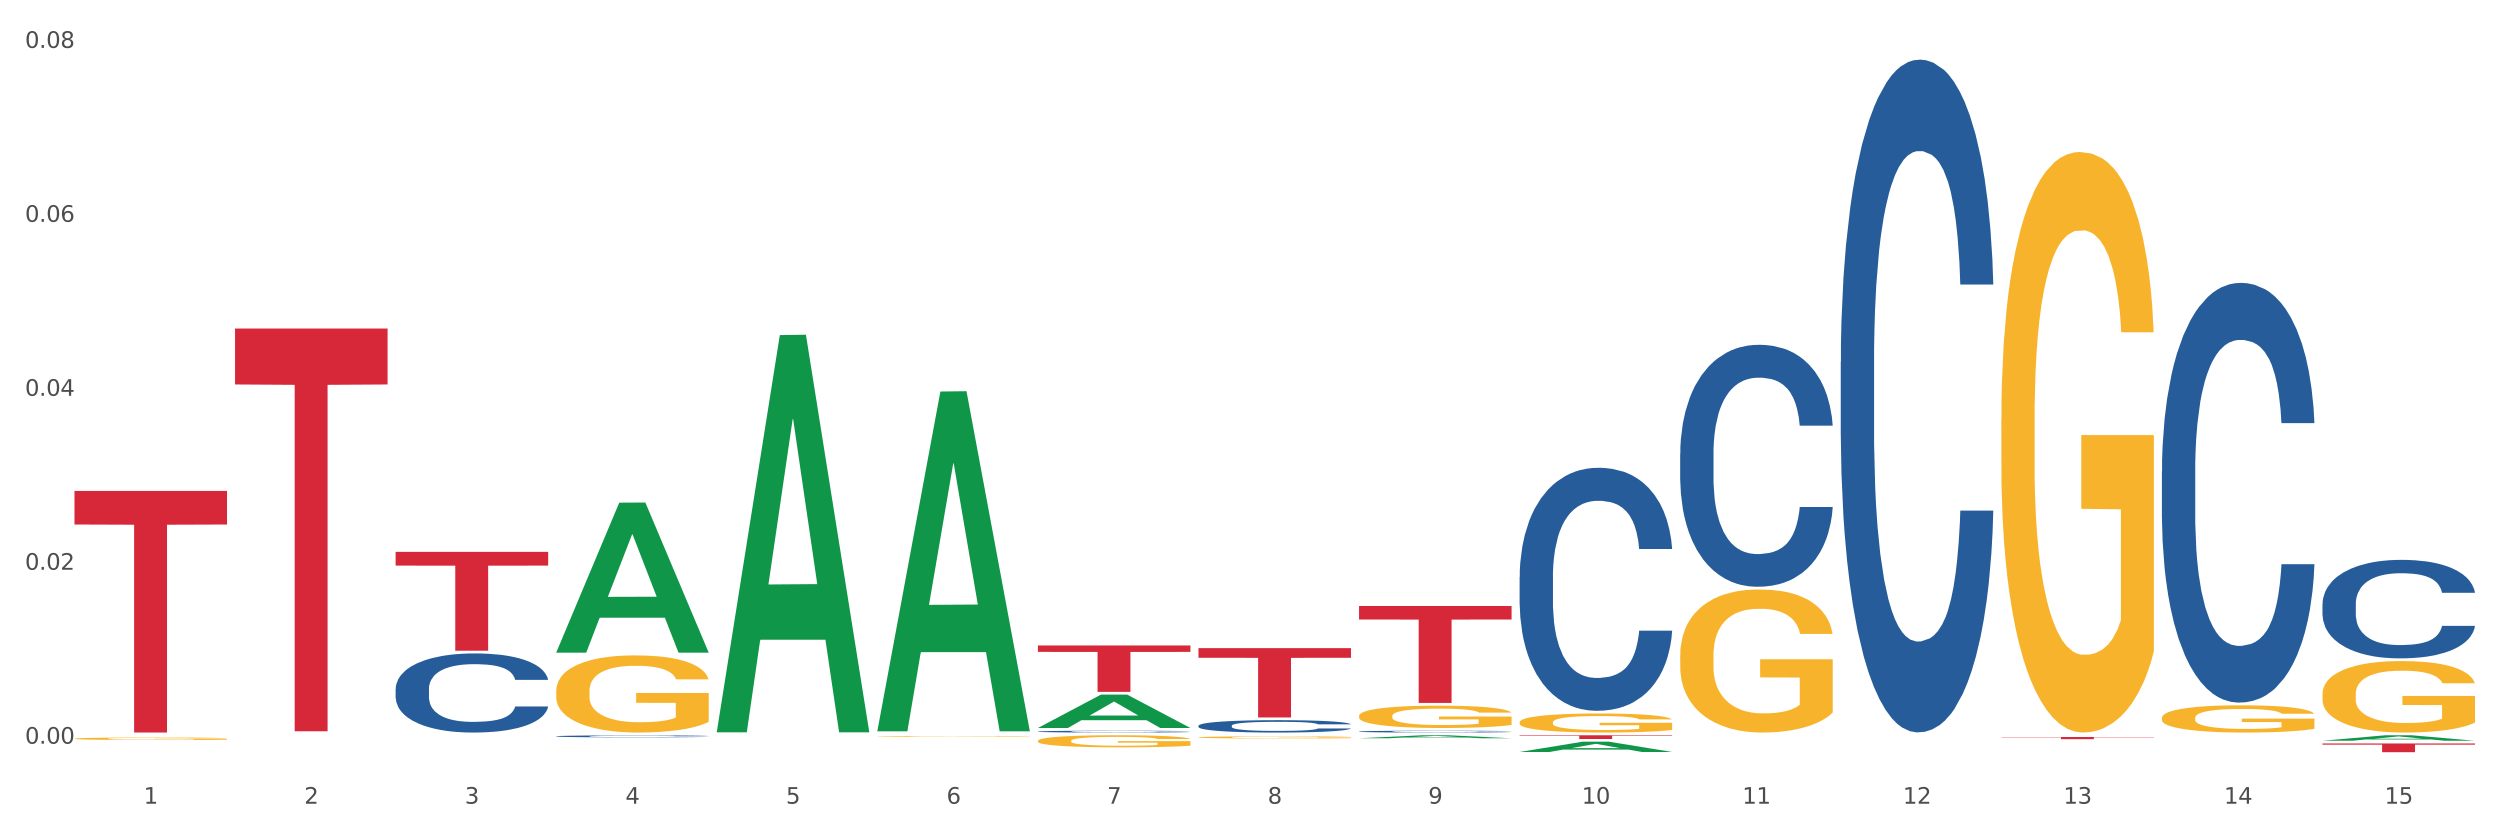 <?xml version="1.0" encoding="utf-8" standalone="no"?>
<!DOCTYPE svg PUBLIC "-//W3C//DTD SVG 1.1//EN"
  "http://www.w3.org/Graphics/SVG/1.1/DTD/svg11.dtd">
<svg xmlns:xlink="http://www.w3.org/1999/xlink" width="1080pt" height="360pt" viewBox="0 0 1080 360" xmlns="http://www.w3.org/2000/svg" version="1.1">
 <rect x="0" y="0" width="1080" height="360" fill="#333333" stroke="none"/>
 <defs>
  <style type="text/css">*{stroke-linejoin: round; stroke-linecap: butt}</style>
 </defs>
 <g id="figure_1">
  <g id="patch_1">
   <path d="M 0 360 
L 1080 360 
L 1080 0 
L 0 0 
z
" style="fill: #ffffff; stroke: #ffffff; stroke-linejoin: miter"/>
  </g>
  <g id="axes_1">
   <g id="matplotlib.axis_1">
    <g id="xtick_1">
     <g id="text_1">
      <!-- 1 -->
      <g style="fill: #4d4d4d" transform="translate(62.07 347.204) scale(0.096 -0.096)">
       <defs>
        <path id="DejaVuSans-31" d="M 794 531 
L 1825 531 
L 1825 4091 
L 703 3866 
L 703 4441 
L 1819 4666 
L 2450 4666 
L 2450 531 
L 3481 531 
L 3481 0 
L 794 0 
L 794 531 
z
" transform="scale(0.016)"/>
       </defs>
       <use xlink:href="#DejaVuSans-31"/>
      </g>
     </g>
    </g>
    <g id="xtick_2">
     <g id="text_2">
      <!-- 2 -->
      <g style="fill: #4d4d4d" transform="translate(131.436 347.204) scale(0.096 -0.096)">
       <defs>
        <path id="DejaVuSans-32" d="M 1228 531 
L 3431 531 
L 3431 0 
L 469 0 
L 469 531 
Q 828 903 1448 1529 
Q 2069 2156 2228 2338 
Q 2531 2678 2651 2914 
Q 2772 3150 2772 3378 
Q 2772 3750 2511 3984 
Q 2250 4219 1831 4219 
Q 1534 4219 1204 4116 
Q 875 4013 500 3803 
L 500 4441 
Q 881 4594 1212 4672 
Q 1544 4750 1819 4750 
Q 2544 4750 2975 4387 
Q 3406 4025 3406 3419 
Q 3406 3131 3298 2873 
Q 3191 2616 2906 2266 
Q 2828 2175 2409 1742 
Q 1991 1309 1228 531 
z
" transform="scale(0.016)"/>
       </defs>
       <use xlink:href="#DejaVuSans-32"/>
      </g>
     </g>
    </g>
    <g id="xtick_3">
     <g id="text_3">
      <!-- 3 -->
      <g style="fill: #4d4d4d" transform="translate(200.802 347.204) scale(0.096 -0.096)">
       <defs>
        <path id="DejaVuSans-33" d="M 2597 2516 
Q 3050 2419 3304 2112 
Q 3559 1806 3559 1356 
Q 3559 666 3084 287 
Q 2609 -91 1734 -91 
Q 1441 -91 1130 -33 
Q 819 25 488 141 
L 488 750 
Q 750 597 1062 519 
Q 1375 441 1716 441 
Q 2309 441 2620 675 
Q 2931 909 2931 1356 
Q 2931 1769 2642 2001 
Q 2353 2234 1838 2234 
L 1294 2234 
L 1294 2753 
L 1863 2753 
Q 2328 2753 2575 2939 
Q 2822 3125 2822 3475 
Q 2822 3834 2567 4026 
Q 2313 4219 1838 4219 
Q 1578 4219 1281 4162 
Q 984 4106 628 3988 
L 628 4550 
Q 988 4650 1302 4700 
Q 1616 4750 1894 4750 
Q 2613 4750 3031 4423 
Q 3450 4097 3450 3541 
Q 3450 3153 3228 2886 
Q 3006 2619 2597 2516 
z
" transform="scale(0.016)"/>
       </defs>
       <use xlink:href="#DejaVuSans-33"/>
      </g>
     </g>
    </g>
    <g id="xtick_4">
     <g id="text_4">
      <!-- 4 -->
      <g style="fill: #4d4d4d" transform="translate(270.169 347.204) scale(0.096 -0.096)">
       <defs>
        <path id="DejaVuSans-34" d="M 2419 4116 
L 825 1625 
L 2419 1625 
L 2419 4116 
z
M 2253 4666 
L 3047 4666 
L 3047 1625 
L 3713 1625 
L 3713 1100 
L 3047 1100 
L 3047 0 
L 2419 0 
L 2419 1100 
L 313 1100 
L 313 1709 
L 2253 4666 
z
" transform="scale(0.016)"/>
       </defs>
       <use xlink:href="#DejaVuSans-34"/>
      </g>
     </g>
    </g>
    <g id="xtick_5">
     <g id="text_5">
      <!-- 5 -->
      <g style="fill: #4d4d4d" transform="translate(339.535 347.204) scale(0.096 -0.096)">
       <defs>
        <path id="DejaVuSans-35" d="M 691 4666 
L 3169 4666 
L 3169 4134 
L 1269 4134 
L 1269 2991 
Q 1406 3038 1543 3061 
Q 1681 3084 1819 3084 
Q 2600 3084 3056 2656 
Q 3513 2228 3513 1497 
Q 3513 744 3044 326 
Q 2575 -91 1722 -91 
Q 1428 -91 1123 -41 
Q 819 9 494 109 
L 494 744 
Q 775 591 1075 516 
Q 1375 441 1709 441 
Q 2250 441 2565 725 
Q 2881 1009 2881 1497 
Q 2881 1984 2565 2268 
Q 2250 2553 1709 2553 
Q 1456 2553 1204 2497 
Q 953 2441 691 2322 
L 691 4666 
z
" transform="scale(0.016)"/>
       </defs>
       <use xlink:href="#DejaVuSans-35"/>
      </g>
     </g>
    </g>
    <g id="xtick_6">
     <g id="text_6">
      <!-- 6 -->
      <g style="fill: #4d4d4d" transform="translate(408.901 347.204) scale(0.096 -0.096)">
       <defs>
        <path id="DejaVuSans-36" d="M 2113 2584 
Q 1688 2584 1439 2293 
Q 1191 2003 1191 1497 
Q 1191 994 1439 701 
Q 1688 409 2113 409 
Q 2538 409 2786 701 
Q 3034 994 3034 1497 
Q 3034 2003 2786 2293 
Q 2538 2584 2113 2584 
z
M 3366 4563 
L 3366 3988 
Q 3128 4100 2886 4159 
Q 2644 4219 2406 4219 
Q 1781 4219 1451 3797 
Q 1122 3375 1075 2522 
Q 1259 2794 1537 2939 
Q 1816 3084 2150 3084 
Q 2853 3084 3261 2657 
Q 3669 2231 3669 1497 
Q 3669 778 3244 343 
Q 2819 -91 2113 -91 
Q 1303 -91 875 529 
Q 447 1150 447 2328 
Q 447 3434 972 4092 
Q 1497 4750 2381 4750 
Q 2619 4750 2861 4703 
Q 3103 4656 3366 4563 
z
" transform="scale(0.016)"/>
       </defs>
       <use xlink:href="#DejaVuSans-36"/>
      </g>
     </g>
    </g>
    <g id="xtick_7">
     <g id="text_7">
      <!-- 7 -->
      <g style="fill: #4d4d4d" transform="translate(478.267 347.204) scale(0.096 -0.096)">
       <defs>
        <path id="DejaVuSans-37" d="M 525 4666 
L 3525 4666 
L 3525 4397 
L 1831 0 
L 1172 0 
L 2766 4134 
L 525 4134 
L 525 4666 
z
" transform="scale(0.016)"/>
       </defs>
       <use xlink:href="#DejaVuSans-37"/>
      </g>
     </g>
    </g>
    <g id="xtick_8">
     <g id="text_8">
      <!-- 8 -->
      <g style="fill: #4d4d4d" transform="translate(547.634 347.204) scale(0.096 -0.096)">
       <defs>
        <path id="DejaVuSans-38" d="M 2034 2216 
Q 1584 2216 1326 1975 
Q 1069 1734 1069 1313 
Q 1069 891 1326 650 
Q 1584 409 2034 409 
Q 2484 409 2743 651 
Q 3003 894 3003 1313 
Q 3003 1734 2745 1975 
Q 2488 2216 2034 2216 
z
M 1403 2484 
Q 997 2584 770 2862 
Q 544 3141 544 3541 
Q 544 4100 942 4425 
Q 1341 4750 2034 4750 
Q 2731 4750 3128 4425 
Q 3525 4100 3525 3541 
Q 3525 3141 3298 2862 
Q 3072 2584 2669 2484 
Q 3125 2378 3379 2068 
Q 3634 1759 3634 1313 
Q 3634 634 3220 271 
Q 2806 -91 2034 -91 
Q 1263 -91 848 271 
Q 434 634 434 1313 
Q 434 1759 690 2068 
Q 947 2378 1403 2484 
z
M 1172 3481 
Q 1172 3119 1398 2916 
Q 1625 2713 2034 2713 
Q 2441 2713 2670 2916 
Q 2900 3119 2900 3481 
Q 2900 3844 2670 4047 
Q 2441 4250 2034 4250 
Q 1625 4250 1398 4047 
Q 1172 3844 1172 3481 
z
" transform="scale(0.016)"/>
       </defs>
       <use xlink:href="#DejaVuSans-38"/>
      </g>
     </g>
    </g>
    <g id="xtick_9">
     <g id="text_9">
      <!-- 9 -->
      <g style="fill: #4d4d4d" transform="translate(617 347.204) scale(0.096 -0.096)">
       <defs>
        <path id="DejaVuSans-39" d="M 703 97 
L 703 672 
Q 941 559 1184 500 
Q 1428 441 1663 441 
Q 2288 441 2617 861 
Q 2947 1281 2994 2138 
Q 2813 1869 2534 1725 
Q 2256 1581 1919 1581 
Q 1219 1581 811 2004 
Q 403 2428 403 3163 
Q 403 3881 828 4315 
Q 1253 4750 1959 4750 
Q 2769 4750 3195 4129 
Q 3622 3509 3622 2328 
Q 3622 1225 3098 567 
Q 2575 -91 1691 -91 
Q 1453 -91 1209 -44 
Q 966 3 703 97 
z
M 1959 2075 
Q 2384 2075 2632 2365 
Q 2881 2656 2881 3163 
Q 2881 3666 2632 3958 
Q 2384 4250 1959 4250 
Q 1534 4250 1286 3958 
Q 1038 3666 1038 3163 
Q 1038 2656 1286 2365 
Q 1534 2075 1959 2075 
z
" transform="scale(0.016)"/>
       </defs>
       <use xlink:href="#DejaVuSans-39"/>
      </g>
     </g>
    </g>
    <g id="xtick_10">
     <g id="text_10">
      <!-- 10 -->
      <g style="fill: #4d4d4d" transform="translate(683.312 347.204) scale(0.096 -0.096)">
       <defs>
        <path id="DejaVuSans-30" d="M 2034 4250 
Q 1547 4250 1301 3770 
Q 1056 3291 1056 2328 
Q 1056 1369 1301 889 
Q 1547 409 2034 409 
Q 2525 409 2770 889 
Q 3016 1369 3016 2328 
Q 3016 3291 2770 3770 
Q 2525 4250 2034 4250 
z
M 2034 4750 
Q 2819 4750 3233 4129 
Q 3647 3509 3647 2328 
Q 3647 1150 3233 529 
Q 2819 -91 2034 -91 
Q 1250 -91 836 529 
Q 422 1150 422 2328 
Q 422 3509 836 4129 
Q 1250 4750 2034 4750 
z
" transform="scale(0.016)"/>
       </defs>
       <use xlink:href="#DejaVuSans-31"/>
       <use xlink:href="#DejaVuSans-30" transform="translate(63.623 0)"/>
      </g>
     </g>
    </g>
    <g id="xtick_11">
     <g id="text_11">
      <!-- 11 -->
      <g style="fill: #4d4d4d" transform="translate(752.678 347.204) scale(0.096 -0.096)">
       <use xlink:href="#DejaVuSans-31"/>
       <use xlink:href="#DejaVuSans-31" transform="translate(63.623 0)"/>
      </g>
     </g>
    </g>
    <g id="xtick_12">
     <g id="text_12">
      <!-- 12 -->
      <g style="fill: #4d4d4d" transform="translate(822.044 347.204) scale(0.096 -0.096)">
       <use xlink:href="#DejaVuSans-31"/>
       <use xlink:href="#DejaVuSans-32" transform="translate(63.623 0)"/>
      </g>
     </g>
    </g>
    <g id="xtick_13">
     <g id="text_13">
      <!-- 13 -->
      <g style="fill: #4d4d4d" transform="translate(891.411 347.204) scale(0.096 -0.096)">
       <use xlink:href="#DejaVuSans-31"/>
       <use xlink:href="#DejaVuSans-33" transform="translate(63.623 0)"/>
      </g>
     </g>
    </g>
    <g id="xtick_14">
     <g id="text_14">
      <!-- 14 -->
      <g style="fill: #4d4d4d" transform="translate(960.777 347.204) scale(0.096 -0.096)">
       <use xlink:href="#DejaVuSans-31"/>
       <use xlink:href="#DejaVuSans-34" transform="translate(63.623 0)"/>
      </g>
     </g>
    </g>
    <g id="xtick_15">
     <g id="text_15">
      <!-- 15 -->
      <g style="fill: #4d4d4d" transform="translate(1030.143 347.204) scale(0.096 -0.096)">
       <use xlink:href="#DejaVuSans-31"/>
       <use xlink:href="#DejaVuSans-35" transform="translate(63.623 0)"/>
      </g>
     </g>
    </g>
    <g id="xtick_16"/>
    <g id="xtick_17"/>
    <g id="xtick_18"/>
    <g id="xtick_19"/>
    <g id="xtick_20"/>
    <g id="xtick_21"/>
    <g id="xtick_22"/>
    <g id="xtick_23"/>
    <g id="xtick_24"/>
    <g id="xtick_25"/>
    <g id="xtick_26"/>
    <g id="xtick_27"/>
    <g id="xtick_28"/>
    <g id="xtick_29"/>
   </g>
   <g id="matplotlib.axis_2">
    <g id="ytick_1">
     <g id="text_16">
      <!-- 0.00 -->
      <g style="fill: #4d4d4d" transform="translate(10.8 321.277) scale(0.096 -0.096)">
       <defs>
        <path id="DejaVuSans-2e" d="M 684 794 
L 1344 794 
L 1344 0 
L 684 0 
L 684 794 
z
" transform="scale(0.016)"/>
       </defs>
       <use xlink:href="#DejaVuSans-30"/>
       <use xlink:href="#DejaVuSans-2e" transform="translate(63.623 0)"/>
       <use xlink:href="#DejaVuSans-30" transform="translate(95.41 0)"/>
       <use xlink:href="#DejaVuSans-30" transform="translate(159.033 0)"/>
      </g>
     </g>
    </g>
    <g id="ytick_2">
     <g id="text_17">
      <!-- 0.02 -->
      <g style="fill: #4d4d4d" transform="translate(10.8 246.128) scale(0.096 -0.096)">
       <use xlink:href="#DejaVuSans-30"/>
       <use xlink:href="#DejaVuSans-2e" transform="translate(63.623 0)"/>
       <use xlink:href="#DejaVuSans-30" transform="translate(95.41 0)"/>
       <use xlink:href="#DejaVuSans-32" transform="translate(159.033 0)"/>
      </g>
     </g>
    </g>
    <g id="ytick_3">
     <g id="text_18">
      <!-- 0.04 -->
      <g style="fill: #4d4d4d" transform="translate(10.8 170.98) scale(0.096 -0.096)">
       <use xlink:href="#DejaVuSans-30"/>
       <use xlink:href="#DejaVuSans-2e" transform="translate(63.623 0)"/>
       <use xlink:href="#DejaVuSans-30" transform="translate(95.41 0)"/>
       <use xlink:href="#DejaVuSans-34" transform="translate(159.033 0)"/>
      </g>
     </g>
    </g>
    <g id="ytick_4">
     <g id="text_19">
      <!-- 0.06 -->
      <g style="fill: #4d4d4d" transform="translate(10.8 95.832) scale(0.096 -0.096)">
       <use xlink:href="#DejaVuSans-30"/>
       <use xlink:href="#DejaVuSans-2e" transform="translate(63.623 0)"/>
       <use xlink:href="#DejaVuSans-30" transform="translate(95.41 0)"/>
       <use xlink:href="#DejaVuSans-36" transform="translate(159.033 0)"/>
      </g>
     </g>
    </g>
    <g id="ytick_5">
     <g id="text_20">
      <!-- 0.08 -->
      <g style="fill: #4d4d4d" transform="translate(10.8 20.684) scale(0.096 -0.096)">
       <use xlink:href="#DejaVuSans-30"/>
       <use xlink:href="#DejaVuSans-2e" transform="translate(63.623 0)"/>
       <use xlink:href="#DejaVuSans-30" transform="translate(95.41 0)"/>
       <use xlink:href="#DejaVuSans-38" transform="translate(159.033 0)"/>
      </g>
     </g>
    </g>
    <g id="ytick_6"/>
    <g id="ytick_7"/>
    <g id="ytick_8"/>
    <g id="ytick_9"/>
   </g>
   <g id="PolyCollection_1">
    <path d="M 240.274 281.841 
L 240.342 281.78 
L 267.516 217.145 
L 278.793 217.084 
L 306.172 281.963 
L 293.128 281.963 
L 287.217 266.855 
L 259.16 266.855 
L 258.956 267.099 
L 253.249 281.963 
L 240.274 281.963 
L 240.274 281.841 
L 262.693 257.839 
L 283.685 257.778 
L 273.291 230.912 
L 273.155 230.791 
L 273.019 230.973 
L 262.625 257.778 
L 262.693 257.839 
L 240.274 281.841 
z
" clip-path="url(#pde2e873088)" style="fill: #109648"/>
    <path d="M 448.372 316.023 
L 448.45 316.022 
L 448.45 316.002 
L 448.684 315.974 
L 449.541 315.923 
L 450.631 315.885 
L 452.501 315.84 
L 453.513 315.821 
L 454.837 315.8 
L 457.564 315.766 
L 460.679 315.737 
L 462.861 315.721 
L 464.496 315.71 
L 468.157 315.692 
L 470.26 315.684 
L 472.441 315.678 
L 474.311 315.673 
L 477.427 315.668 
L 479.919 315.666 
L 482.801 315.665 
L 485.216 315.666 
L 488.41 315.669 
L 493.083 315.678 
L 494.875 315.683 
L 497.289 315.691 
L 499.782 315.703 
L 501.807 315.715 
L 504.144 315.731 
L 506.559 315.753 
L 508.896 315.781 
L 510.531 315.806 
L 511.856 315.833 
L 513.024 315.866 
L 513.881 315.902 
L 514.27 315.931 
L 500.016 315.931 
L 499.626 315.905 
L 498.847 315.875 
L 498.068 315.856 
L 497.212 315.84 
L 495.887 315.822 
L 494.719 315.81 
L 492.772 315.796 
L 490.98 315.787 
L 489.5 315.782 
L 487.709 315.778 
L 483.892 315.774 
L 481.165 315.774 
L 479.452 315.775 
L 477.349 315.779 
L 475.557 315.784 
L 473.454 315.793 
L 471.818 315.802 
L 470.183 315.814 
L 469.248 315.823 
L 467.846 315.839 
L 466.911 315.852 
L 465.665 315.875 
L 464.964 315.891 
L 463.717 315.932 
L 463.172 315.963 
L 462.938 315.984 
L 462.783 316.007 
L 462.783 316.121 
L 463.25 316.172 
L 463.639 316.193 
L 464.263 316.218 
L 465.431 316.25 
L 467.145 316.281 
L 468.936 316.304 
L 470.416 316.318 
L 471.818 316.328 
L 473.22 316.336 
L 474.934 316.343 
L 476.336 316.348 
L 478.439 316.352 
L 480.932 316.354 
L 482.879 316.354 
L 486.852 316.351 
L 488.643 316.347 
L 490.357 316.342 
L 492.226 316.334 
L 493.706 316.325 
L 494.563 316.319 
L 495.965 316.305 
L 497.056 316.29 
L 497.99 316.273 
L 498.614 316.259 
L 499.315 316.237 
L 499.86 316.212 
L 500.016 316.199 
L 514.27 316.199 
L 513.959 316.225 
L 513.413 316.251 
L 512.323 316.285 
L 511.466 316.305 
L 510.142 316.329 
L 508.74 316.349 
L 506.792 316.372 
L 505.001 316.388 
L 503.131 316.403 
L 501.106 316.416 
L 497.445 316.434 
L 496.121 316.439 
L 493.317 316.448 
L 491.136 316.453 
L 487.942 316.458 
L 484.671 316.461 
L 481.243 316.462 
L 478.206 316.46 
L 474.856 316.456 
L 472.753 316.452 
L 470.416 316.445 
L 467.69 316.435 
L 465.119 316.423 
L 462.705 316.408 
L 460.446 316.391 
L 458.343 316.372 
L 455.616 316.341 
L 453.591 316.311 
L 452.111 316.282 
L 451.099 316.258 
L 450.086 316.228 
L 449.541 316.206 
L 448.684 316.156 
L 448.372 316.108 
L 448.372 316.023 
z
" clip-path="url(#pde2e873088)" style="fill: #255c99"/>
    <path d="M 517.739 313.514 
L 517.816 313.509 
L 517.816 313.372 
L 518.05 313.186 
L 518.907 312.844 
L 519.997 312.585 
L 521.867 312.282 
L 522.88 312.155 
L 524.204 312.013 
L 526.93 311.783 
L 530.046 311.588 
L 532.227 311.48 
L 533.863 311.412 
L 537.523 311.29 
L 539.627 311.236 
L 541.808 311.192 
L 543.677 311.163 
L 546.793 311.128 
L 549.285 311.114 
L 552.167 311.109 
L 554.582 311.114 
L 557.776 311.133 
L 562.449 311.192 
L 564.241 311.226 
L 566.656 311.285 
L 569.148 311.363 
L 571.173 311.441 
L 573.51 311.554 
L 575.925 311.7 
L 578.262 311.886 
L 579.898 312.057 
L 581.222 312.238 
L 582.39 312.458 
L 583.247 312.698 
L 583.636 312.898 
L 569.382 312.898 
L 568.992 312.717 
L 568.214 312.522 
L 567.435 312.39 
L 566.578 312.282 
L 565.254 312.16 
L 564.085 312.082 
L 562.138 311.989 
L 560.346 311.93 
L 558.866 311.896 
L 557.075 311.867 
L 553.258 311.837 
L 550.532 311.837 
L 548.818 311.847 
L 546.715 311.871 
L 544.923 311.906 
L 542.82 311.964 
L 541.184 312.028 
L 539.549 312.111 
L 538.614 312.17 
L 537.212 312.277 
L 536.277 312.365 
L 535.031 312.517 
L 534.33 312.624 
L 533.084 312.903 
L 532.538 313.108 
L 532.305 313.25 
L 532.149 313.406 
L 532.149 314.169 
L 532.616 314.511 
L 533.006 314.658 
L 533.629 314.824 
L 534.797 315.039 
L 536.511 315.249 
L 538.302 315.401 
L 539.782 315.494 
L 541.184 315.562 
L 542.587 315.616 
L 544.3 315.665 
L 545.702 315.694 
L 547.805 315.724 
L 550.298 315.738 
L 552.245 315.738 
L 556.218 315.714 
L 558.009 315.689 
L 559.723 315.655 
L 561.593 315.601 
L 563.073 315.543 
L 563.929 315.499 
L 565.331 315.406 
L 566.422 315.308 
L 567.357 315.196 
L 567.98 315.098 
L 568.681 314.951 
L 569.226 314.785 
L 569.382 314.697 
L 583.636 314.697 
L 583.325 314.873 
L 582.78 315.044 
L 581.689 315.274 
L 580.832 315.406 
L 579.508 315.567 
L 578.106 315.704 
L 576.159 315.856 
L 574.367 315.968 
L 572.498 316.066 
L 570.472 316.154 
L 566.811 316.276 
L 565.487 316.31 
L 562.683 316.369 
L 560.502 316.403 
L 557.308 316.437 
L 554.037 316.457 
L 550.61 316.462 
L 547.572 316.452 
L 544.222 316.423 
L 542.119 316.393 
L 539.782 316.349 
L 537.056 316.281 
L 534.486 316.198 
L 532.071 316.1 
L 529.812 315.988 
L 527.709 315.861 
L 524.983 315.65 
L 522.957 315.445 
L 521.477 315.254 
L 520.465 315.093 
L 519.452 314.888 
L 518.907 314.746 
L 518.05 314.404 
L 517.739 314.086 
L 517.739 313.514 
z
" clip-path="url(#pde2e873088)" style="fill: #255c99"/>
    <path d="M 587.105 316.023 
L 587.183 316.022 
L 587.183 316.002 
L 587.416 315.974 
L 588.273 315.923 
L 589.364 315.885 
L 591.233 315.84 
L 592.246 315.821 
L 593.57 315.8 
L 596.296 315.765 
L 599.412 315.736 
L 601.593 315.72 
L 603.229 315.71 
L 606.89 315.692 
L 608.993 315.684 
L 611.174 315.677 
L 613.043 315.673 
L 616.159 315.668 
L 618.652 315.666 
L 621.534 315.665 
L 623.948 315.666 
L 627.142 315.669 
L 631.816 315.677 
L 633.607 315.682 
L 636.022 315.691 
L 638.514 315.703 
L 640.54 315.714 
L 642.877 315.731 
L 645.291 315.753 
L 647.628 315.781 
L 649.264 315.806 
L 650.588 315.833 
L 651.756 315.866 
L 652.613 315.901 
L 653.003 315.931 
L 638.748 315.931 
L 638.359 315.904 
L 637.58 315.875 
L 636.801 315.856 
L 635.944 315.84 
L 634.62 315.821 
L 633.451 315.81 
L 631.504 315.796 
L 629.713 315.787 
L 628.233 315.782 
L 626.441 315.778 
L 622.624 315.773 
L 619.898 315.773 
L 618.184 315.775 
L 616.081 315.778 
L 614.29 315.784 
L 612.186 315.792 
L 610.551 315.802 
L 608.915 315.814 
L 607.98 315.823 
L 606.578 315.839 
L 605.643 315.852 
L 604.397 315.875 
L 603.696 315.891 
L 602.45 315.932 
L 601.905 315.963 
L 601.671 315.984 
L 601.515 316.007 
L 601.515 316.121 
L 601.982 316.171 
L 602.372 316.193 
L 602.995 316.218 
L 604.163 316.25 
L 605.877 316.281 
L 607.669 316.304 
L 609.149 316.318 
L 610.551 316.328 
L 611.953 316.336 
L 613.666 316.343 
L 615.069 316.348 
L 617.172 316.352 
L 619.664 316.354 
L 621.612 316.354 
L 625.584 316.35 
L 627.376 316.347 
L 629.089 316.342 
L 630.959 316.334 
L 632.439 316.325 
L 633.296 316.318 
L 634.698 316.305 
L 635.788 316.29 
L 636.723 316.273 
L 637.346 316.259 
L 638.047 316.237 
L 638.592 316.212 
L 638.748 316.199 
L 653.003 316.199 
L 652.691 316.225 
L 652.146 316.251 
L 651.055 316.285 
L 650.199 316.305 
L 648.874 316.329 
L 647.472 316.349 
L 645.525 316.372 
L 643.733 316.388 
L 641.864 316.403 
L 639.839 316.416 
L 636.178 316.434 
L 634.853 316.439 
L 632.049 316.448 
L 629.868 316.453 
L 626.675 316.458 
L 623.403 316.461 
L 619.976 316.462 
L 616.938 316.46 
L 613.589 316.456 
L 611.485 316.452 
L 609.149 316.445 
L 606.422 316.435 
L 603.852 316.423 
L 601.437 316.408 
L 599.178 316.391 
L 597.075 316.372 
L 594.349 316.341 
L 592.324 316.31 
L 590.844 316.282 
L 589.831 316.258 
L 588.818 316.227 
L 588.273 316.206 
L 587.416 316.155 
L 587.105 316.108 
L 587.105 316.023 
z
" clip-path="url(#pde2e873088)" style="fill: #255c99"/>
    <path d="M 656.471 249.253 
L 656.549 249.157 
L 656.549 246.473 
L 656.783 242.83 
L 657.639 236.118 
L 658.73 231.037 
L 660.599 225.093 
L 661.612 222.6 
L 662.936 219.819 
L 665.662 215.313 
L 668.778 211.478 
L 670.959 209.369 
L 672.595 208.027 
L 676.256 205.63 
L 678.359 204.575 
L 680.54 203.712 
L 682.41 203.137 
L 685.525 202.466 
L 688.018 202.178 
L 690.9 202.082 
L 693.315 202.178 
L 696.508 202.562 
L 701.182 203.712 
L 702.973 204.383 
L 705.388 205.534 
L 707.881 207.068 
L 709.906 208.602 
L 712.243 210.807 
L 714.657 213.683 
L 716.994 217.327 
L 718.63 220.682 
L 719.954 224.23 
L 721.123 228.544 
L 721.979 233.242 
L 722.369 237.173 
L 708.114 237.173 
L 707.725 233.625 
L 706.946 229.79 
L 706.167 227.202 
L 705.31 225.093 
L 703.986 222.696 
L 702.818 221.162 
L 700.87 219.34 
L 699.079 218.189 
L 697.599 217.518 
L 695.807 216.943 
L 691.99 216.368 
L 689.264 216.368 
L 687.55 216.56 
L 685.447 217.039 
L 683.656 217.71 
L 681.553 218.861 
L 679.917 220.107 
L 678.281 221.737 
L 677.346 222.887 
L 675.944 224.997 
L 675.01 226.722 
L 673.763 229.695 
L 673.062 231.804 
L 671.816 237.269 
L 671.271 241.296 
L 671.037 244.076 
L 670.881 247.144 
L 670.881 262.101 
L 671.349 268.812 
L 671.738 271.688 
L 672.361 274.948 
L 673.53 279.167 
L 675.243 283.289 
L 677.035 286.261 
L 678.515 288.083 
L 679.917 289.425 
L 681.319 290.48 
L 683.033 291.439 
L 684.435 292.014 
L 686.538 292.589 
L 689.03 292.877 
L 690.978 292.877 
L 694.95 292.398 
L 696.742 291.918 
L 698.456 291.247 
L 700.325 290.192 
L 701.805 289.042 
L 702.662 288.179 
L 704.064 286.357 
L 705.154 284.44 
L 706.089 282.235 
L 706.712 280.317 
L 707.413 277.441 
L 707.959 274.181 
L 708.114 272.455 
L 722.369 272.455 
L 722.057 275.907 
L 721.512 279.263 
L 720.422 283.769 
L 719.565 286.357 
L 718.241 289.521 
L 716.838 292.206 
L 714.891 295.178 
L 713.1 297.383 
L 711.23 299.301 
L 709.205 301.026 
L 705.544 303.423 
L 704.22 304.094 
L 701.416 305.245 
L 699.235 305.916 
L 696.041 306.587 
L 692.769 306.971 
L 689.342 307.067 
L 686.304 306.875 
L 682.955 306.3 
L 680.852 305.724 
L 678.515 304.861 
L 675.789 303.519 
L 673.218 301.889 
L 670.803 299.972 
L 668.544 297.767 
L 666.441 295.274 
L 663.715 291.151 
L 661.69 287.124 
L 660.21 283.385 
L 659.197 280.221 
L 658.185 276.194 
L 657.639 273.414 
L 656.783 266.703 
L 656.471 260.471 
L 656.471 249.253 
z
" clip-path="url(#pde2e873088)" style="fill: #255c99"/>
    <path d="M 725.837 195.919 
L 725.915 195.824 
L 725.915 193.15 
L 726.149 189.523 
L 727.006 182.84 
L 728.096 177.78 
L 729.966 171.861 
L 730.978 169.379 
L 732.302 166.611 
L 735.029 162.124 
L 738.144 158.305 
L 740.325 156.205 
L 741.961 154.868 
L 745.622 152.482 
L 747.725 151.431 
L 749.906 150.572 
L 751.776 149.999 
L 754.891 149.331 
L 757.384 149.045 
L 760.266 148.949 
L 762.681 149.045 
L 765.874 149.427 
L 770.548 150.572 
L 772.34 151.241 
L 774.754 152.386 
L 777.247 153.914 
L 779.272 155.441 
L 781.609 157.637 
L 784.024 160.501 
L 786.36 164.129 
L 787.996 167.47 
L 789.32 171.002 
L 790.489 175.298 
L 791.346 179.976 
L 791.735 183.89 
L 777.481 183.89 
L 777.091 180.358 
L 776.312 176.539 
L 775.533 173.962 
L 774.676 171.861 
L 773.352 169.475 
L 772.184 167.947 
L 770.237 166.133 
L 768.445 164.988 
L 766.965 164.32 
L 765.173 163.747 
L 761.357 163.174 
L 758.63 163.174 
L 756.917 163.365 
L 754.814 163.842 
L 753.022 164.51 
L 750.919 165.656 
L 749.283 166.897 
L 747.647 168.52 
L 746.713 169.666 
L 745.311 171.766 
L 744.376 173.484 
L 743.13 176.444 
L 742.429 178.544 
L 741.182 183.986 
L 740.637 187.995 
L 740.403 190.764 
L 740.248 193.819 
L 740.248 208.712 
L 740.715 215.394 
L 741.104 218.258 
L 741.727 221.504 
L 742.896 225.705 
L 744.61 229.81 
L 746.401 232.769 
L 747.881 234.583 
L 749.283 235.92 
L 750.685 236.97 
L 752.399 237.924 
L 753.801 238.497 
L 755.904 239.07 
L 758.397 239.356 
L 760.344 239.356 
L 764.317 238.879 
L 766.108 238.402 
L 767.822 237.733 
L 769.691 236.683 
L 771.171 235.538 
L 772.028 234.679 
L 773.43 232.865 
L 774.521 230.955 
L 775.455 228.76 
L 776.079 226.85 
L 776.78 223.986 
L 777.325 220.74 
L 777.481 219.022 
L 791.735 219.022 
L 791.424 222.459 
L 790.878 225.8 
L 789.788 230.287 
L 788.931 232.865 
L 787.607 236.015 
L 786.205 238.688 
L 784.257 241.648 
L 782.466 243.843 
L 780.596 245.753 
L 778.571 247.471 
L 774.91 249.858 
L 773.586 250.526 
L 770.782 251.672 
L 768.601 252.34 
L 765.407 253.008 
L 762.136 253.39 
L 758.708 253.485 
L 755.67 253.295 
L 752.321 252.722 
L 750.218 252.149 
L 747.881 251.29 
L 745.155 249.953 
L 742.584 248.33 
L 740.17 246.421 
L 737.911 244.225 
L 735.808 241.743 
L 733.081 237.638 
L 731.056 233.628 
L 729.576 229.905 
L 728.563 226.755 
L 727.551 222.745 
L 727.006 219.977 
L 726.149 213.294 
L 725.837 207.089 
L 725.837 195.919 
z
" clip-path="url(#pde2e873088)" style="fill: #255c99"/>
    <path d="M 795.203 156.348 
L 795.281 156.083 
L 795.281 148.651 
L 795.515 138.565 
L 796.372 119.985 
L 797.462 105.918 
L 799.332 89.461 
L 800.344 82.56 
L 801.669 74.863 
L 804.395 62.388 
L 807.511 51.771 
L 809.692 45.932 
L 811.327 42.216 
L 814.988 35.58 
L 817.092 32.661 
L 819.273 30.272 
L 821.142 28.679 
L 824.258 26.821 
L 826.75 26.025 
L 829.632 25.759 
L 832.047 26.025 
L 835.241 27.087 
L 839.914 30.272 
L 841.706 32.13 
L 844.121 35.315 
L 846.613 39.562 
L 848.638 43.808 
L 850.975 49.913 
L 853.39 57.876 
L 855.727 67.962 
L 857.362 77.252 
L 858.687 87.072 
L 859.855 99.017 
L 860.712 112.022 
L 861.101 122.905 
L 846.847 122.905 
L 846.457 113.084 
L 845.678 102.467 
L 844.899 95.301 
L 844.043 89.461 
L 842.718 82.826 
L 841.55 78.579 
L 839.603 73.536 
L 837.811 70.351 
L 836.331 68.493 
L 834.54 66.9 
L 830.723 65.308 
L 827.997 65.308 
L 826.283 65.839 
L 824.18 67.166 
L 822.388 69.024 
L 820.285 72.209 
L 818.649 75.659 
L 817.014 80.171 
L 816.079 83.357 
L 814.677 89.196 
L 813.742 93.973 
L 812.496 102.202 
L 811.795 108.041 
L 810.548 123.17 
L 810.003 134.318 
L 809.77 142.015 
L 809.614 150.509 
L 809.614 191.915 
L 810.081 210.495 
L 810.471 218.457 
L 811.094 227.482 
L 812.262 239.16 
L 813.976 250.574 
L 815.767 258.802 
L 817.247 263.845 
L 818.649 267.561 
L 820.051 270.481 
L 821.765 273.135 
L 823.167 274.727 
L 825.27 276.32 
L 827.763 277.116 
L 829.71 277.116 
L 833.683 275.789 
L 835.474 274.462 
L 837.188 272.604 
L 839.057 269.684 
L 840.537 266.499 
L 841.394 264.11 
L 842.796 259.067 
L 843.887 253.759 
L 844.822 247.654 
L 845.445 242.346 
L 846.146 234.383 
L 846.691 225.358 
L 846.847 220.581 
L 861.101 220.581 
L 860.79 230.136 
L 860.245 239.426 
L 859.154 251.901 
L 858.297 259.067 
L 856.973 267.826 
L 855.571 275.258 
L 853.624 283.486 
L 851.832 289.591 
L 849.963 294.9 
L 847.937 299.677 
L 844.276 306.313 
L 842.952 308.171 
L 840.148 311.356 
L 837.967 313.214 
L 834.773 315.072 
L 831.502 316.133 
L 828.074 316.399 
L 825.037 315.868 
L 821.687 314.275 
L 819.584 312.683 
L 817.247 310.294 
L 814.521 306.578 
L 811.951 302.066 
L 809.536 296.757 
L 807.277 290.653 
L 805.174 283.752 
L 802.448 272.338 
L 800.422 261.191 
L 798.942 250.839 
L 797.93 242.08 
L 796.917 230.932 
L 796.372 223.235 
L 795.515 204.655 
L 795.203 187.403 
L 795.203 156.348 
z
" clip-path="url(#pde2e873088)" style="fill: #255c99"/>
    <path d="M 933.936 203.672 
L 934.014 203.506 
L 934.014 198.87 
L 934.247 192.577 
L 935.104 180.986 
L 936.195 172.209 
L 938.064 161.942 
L 939.077 157.637 
L 940.401 152.835 
L 943.127 145.052 
L 946.243 138.428 
L 948.424 134.785 
L 950.06 132.467 
L 953.721 128.327 
L 955.824 126.506 
L 958.005 125.015 
L 959.874 124.022 
L 962.99 122.863 
L 965.483 122.366 
L 968.365 122.2 
L 970.779 122.366 
L 973.973 123.028 
L 978.647 125.015 
L 980.438 126.174 
L 982.853 128.162 
L 985.346 130.811 
L 987.371 133.461 
L 989.708 137.269 
L 992.122 142.237 
L 994.459 148.529 
L 996.095 154.325 
L 997.419 160.452 
L 998.587 167.904 
L 999.444 176.018 
L 999.834 182.807 
L 985.579 182.807 
L 985.19 176.68 
L 984.411 170.056 
L 983.632 165.585 
L 982.775 161.942 
L 981.451 157.803 
L 980.283 155.153 
L 978.335 152.007 
L 976.544 150.02 
L 975.064 148.861 
L 973.272 147.867 
L 969.455 146.874 
L 966.729 146.874 
L 965.015 147.205 
L 962.912 148.033 
L 961.121 149.192 
L 959.018 151.179 
L 957.382 153.332 
L 955.746 156.147 
L 954.811 158.134 
L 953.409 161.777 
L 952.475 164.758 
L 951.228 169.891 
L 950.527 173.534 
L 949.281 182.973 
L 948.736 189.928 
L 948.502 194.73 
L 948.346 200.029 
L 948.346 225.861 
L 948.814 237.453 
L 949.203 242.42 
L 949.826 248.05 
L 950.995 255.337 
L 952.708 262.457 
L 954.5 267.59 
L 955.98 270.737 
L 957.382 273.055 
L 958.784 274.876 
L 960.498 276.532 
L 961.9 277.526 
L 964.003 278.519 
L 966.495 279.016 
L 968.443 279.016 
L 972.415 278.188 
L 974.207 277.36 
L 975.92 276.201 
L 977.79 274.38 
L 979.27 272.393 
L 980.127 270.902 
L 981.529 267.756 
L 982.619 264.444 
L 983.554 260.635 
L 984.177 257.324 
L 984.878 252.356 
L 985.423 246.726 
L 985.579 243.745 
L 999.834 243.745 
L 999.522 249.706 
L 998.977 255.502 
L 997.886 263.285 
L 997.03 267.756 
L 995.705 273.221 
L 994.303 277.857 
L 992.356 282.99 
L 990.564 286.799 
L 988.695 290.111 
L 986.67 293.092 
L 983.009 297.231 
L 981.685 298.391 
L 978.88 300.378 
L 976.699 301.537 
L 973.506 302.696 
L 970.234 303.358 
L 966.807 303.524 
L 963.769 303.193 
L 960.42 302.199 
L 958.317 301.206 
L 955.98 299.715 
L 953.253 297.397 
L 950.683 294.582 
L 948.268 291.27 
L 946.009 287.461 
L 943.906 283.156 
L 941.18 276.036 
L 939.155 269.081 
L 937.675 262.623 
L 936.662 257.158 
L 935.65 250.203 
L 935.104 245.401 
L 934.247 233.81 
L 933.936 223.046 
L 933.936 203.672 
z
" clip-path="url(#pde2e873088)" style="fill: #255c99"/>
    <path d="M 1003.302 260.98 
L 1003.38 260.942 
L 1003.38 259.853 
L 1003.614 258.376 
L 1004.47 255.656 
L 1005.561 253.596 
L 1007.43 251.186 
L 1008.443 250.176 
L 1009.767 249.049 
L 1012.494 247.222 
L 1015.609 245.667 
L 1017.79 244.812 
L 1019.426 244.268 
L 1023.087 243.296 
L 1025.19 242.869 
L 1027.371 242.519 
L 1029.241 242.286 
L 1032.356 242.014 
L 1034.849 241.897 
L 1037.731 241.858 
L 1040.146 241.897 
L 1043.339 242.053 
L 1048.013 242.519 
L 1049.805 242.791 
L 1052.219 243.257 
L 1054.712 243.879 
L 1056.737 244.501 
L 1059.074 245.395 
L 1061.489 246.561 
L 1063.825 248.038 
L 1065.461 249.398 
L 1066.785 250.836 
L 1067.954 252.585 
L 1068.811 254.49 
L 1069.2 256.083 
L 1054.945 256.083 
L 1054.556 254.645 
L 1053.777 253.091 
L 1052.998 252.041 
L 1052.141 251.186 
L 1050.817 250.214 
L 1049.649 249.593 
L 1047.701 248.854 
L 1045.91 248.388 
L 1044.43 248.116 
L 1042.638 247.883 
L 1038.822 247.649 
L 1036.095 247.649 
L 1034.382 247.727 
L 1032.278 247.921 
L 1030.487 248.193 
L 1028.384 248.66 
L 1026.748 249.165 
L 1025.112 249.826 
L 1024.178 250.292 
L 1022.775 251.147 
L 1021.841 251.847 
L 1020.594 253.052 
L 1019.893 253.907 
L 1018.647 256.122 
L 1018.102 257.755 
L 1017.868 258.882 
L 1017.712 260.125 
L 1017.712 266.188 
L 1018.18 268.909 
L 1018.569 270.075 
L 1019.192 271.397 
L 1020.361 273.107 
L 1022.074 274.778 
L 1023.866 275.983 
L 1025.346 276.721 
L 1026.748 277.265 
L 1028.15 277.693 
L 1029.864 278.082 
L 1031.266 278.315 
L 1033.369 278.548 
L 1035.862 278.664 
L 1037.809 278.664 
L 1041.781 278.47 
L 1043.573 278.276 
L 1045.287 278.004 
L 1047.156 277.576 
L 1048.636 277.11 
L 1049.493 276.76 
L 1050.895 276.022 
L 1051.986 275.244 
L 1052.92 274.35 
L 1053.543 273.573 
L 1054.244 272.407 
L 1054.79 271.086 
L 1054.945 270.386 
L 1069.2 270.386 
L 1068.888 271.785 
L 1068.343 273.146 
L 1067.253 274.972 
L 1066.396 276.022 
L 1065.072 277.304 
L 1063.67 278.392 
L 1061.722 279.597 
L 1059.931 280.491 
L 1058.061 281.269 
L 1056.036 281.968 
L 1052.375 282.94 
L 1051.051 283.212 
L 1048.247 283.678 
L 1046.066 283.95 
L 1042.872 284.222 
L 1039.6 284.378 
L 1036.173 284.417 
L 1033.135 284.339 
L 1029.786 284.106 
L 1027.683 283.873 
L 1025.346 283.523 
L 1022.62 282.979 
L 1020.049 282.318 
L 1017.634 281.541 
L 1015.376 280.647 
L 1013.272 279.636 
L 1010.546 277.965 
L 1008.521 276.333 
L 1007.041 274.817 
L 1006.028 273.534 
L 1005.016 271.902 
L 1004.47 270.775 
L 1003.614 268.054 
L 1003.302 265.528 
L 1003.302 260.98 
z
" clip-path="url(#pde2e873088)" style="fill: #255c99"/>
    <path d="M 32.175 319.107 
L 32.253 319.106 
L 32.253 319.071 
L 32.408 319.04 
L 33.186 318.966 
L 34.353 318.904 
L 35.209 318.871 
L 36.065 318.845 
L 37.076 318.818 
L 38.321 318.79 
L 40.578 318.75 
L 41.978 318.729 
L 43.69 318.707 
L 46.802 318.675 
L 49.058 318.657 
L 51.392 318.642 
L 55.204 318.625 
L 57.694 318.617 
L 60.339 318.611 
L 63.529 318.607 
L 65.941 318.606 
L 71.231 318.609 
L 75.744 318.618 
L 77.922 318.625 
L 80.723 318.637 
L 82.201 318.644 
L 84.613 318.66 
L 87.103 318.681 
L 88.815 318.699 
L 91.382 318.733 
L 93.327 318.766 
L 95.116 318.808 
L 96.05 318.837 
L 96.75 318.864 
L 97.373 318.894 
L 97.995 318.943 
L 83.991 318.943 
L 83.446 318.908 
L 82.59 318.875 
L 81.346 318.844 
L 80.256 318.824 
L 78.389 318.799 
L 76.677 318.783 
L 74.888 318.771 
L 72.71 318.761 
L 70.998 318.756 
L 68.586 318.752 
L 63.84 318.753 
L 60.65 318.761 
L 58.472 318.771 
L 57.071 318.78 
L 55.827 318.79 
L 54.426 318.804 
L 52.792 318.825 
L 51.625 318.844 
L 50.458 318.867 
L 49.525 318.891 
L 48.669 318.919 
L 47.969 318.949 
L 47.424 318.979 
L 46.957 319.017 
L 46.568 319.08 
L 46.568 319.215 
L 46.724 319.246 
L 47.113 319.287 
L 47.58 319.317 
L 48.358 319.354 
L 49.058 319.379 
L 50.381 319.415 
L 51.859 319.444 
L 53.026 319.463 
L 54.193 319.479 
L 56.216 319.501 
L 58.472 319.519 
L 60.417 319.53 
L 63.062 319.54 
L 64.852 319.543 
L 66.408 319.545 
L 70.22 319.545 
L 72.943 319.543 
L 75.977 319.536 
L 78.311 319.527 
L 80.256 319.516 
L 82.435 319.498 
L 83.835 319.481 
L 83.835 319.274 
L 66.719 319.273 
L 66.719 319.135 
L 98.073 319.135 
L 98.073 319.54 
L 96.75 319.56 
L 95.272 319.579 
L 93.716 319.596 
L 91.382 319.617 
L 88.581 319.637 
L 86.091 319.651 
L 83.446 319.662 
L 80.334 319.673 
L 76.288 319.683 
L 73.799 319.687 
L 70.687 319.69 
L 67.03 319.691 
L 63.84 319.689 
L 60.728 319.684 
L 57.461 319.675 
L 54.271 319.662 
L 51.859 319.65 
L 49.447 319.634 
L 46.879 319.613 
L 44.857 319.593 
L 43.301 319.575 
L 41.589 319.552 
L 39.722 319.523 
L 38.321 319.496 
L 37.076 319.468 
L 35.754 319.432 
L 34.82 319.402 
L 33.887 319.363 
L 33.342 319.334 
L 32.72 319.29 
L 32.253 319.227 
L 32.175 319.107 
z
" clip-path="url(#pde2e873088)" style="fill: #f7b32b"/>
    <path d="M 240.274 298.533 
L 240.351 298.502 
L 240.351 297.407 
L 240.507 296.463 
L 241.285 294.18 
L 242.452 292.293 
L 243.308 291.288 
L 244.164 290.466 
L 245.175 289.645 
L 246.42 288.792 
L 248.676 287.544 
L 250.077 286.905 
L 251.788 286.235 
L 254.9 285.261 
L 257.157 284.713 
L 259.491 284.257 
L 263.303 283.709 
L 265.793 283.465 
L 268.438 283.283 
L 271.628 283.161 
L 274.04 283.131 
L 279.33 283.222 
L 283.843 283.496 
L 286.021 283.709 
L 288.822 284.074 
L 290.3 284.318 
L 292.712 284.805 
L 295.202 285.444 
L 296.913 285.992 
L 299.481 287.027 
L 301.426 288.062 
L 303.215 289.34 
L 304.149 290.223 
L 304.849 291.045 
L 305.471 291.988 
L 306.094 293.48 
L 292.089 293.48 
L 291.545 292.415 
L 290.689 291.41 
L 289.444 290.436 
L 288.355 289.827 
L 286.488 289.066 
L 284.776 288.579 
L 282.987 288.214 
L 280.808 287.91 
L 279.097 287.757 
L 276.685 287.636 
L 271.939 287.666 
L 268.749 287.91 
L 266.571 288.214 
L 265.17 288.488 
L 263.925 288.792 
L 262.525 289.218 
L 260.891 289.858 
L 259.724 290.436 
L 258.557 291.167 
L 257.623 291.897 
L 256.768 292.749 
L 256.067 293.663 
L 255.523 294.606 
L 255.056 295.763 
L 254.667 297.681 
L 254.667 301.851 
L 254.823 302.794 
L 255.212 304.042 
L 255.678 304.986 
L 256.456 306.112 
L 257.157 306.873 
L 258.479 307.969 
L 259.957 308.882 
L 261.124 309.461 
L 262.291 309.948 
L 264.314 310.617 
L 266.571 311.165 
L 268.516 311.5 
L 271.161 311.805 
L 272.95 311.926 
L 274.506 311.987 
L 278.319 311.987 
L 281.042 311.896 
L 284.076 311.683 
L 286.41 311.409 
L 288.355 311.074 
L 290.533 310.526 
L 291.934 310.009 
L 291.934 303.647 
L 274.818 303.616 
L 274.818 299.385 
L 306.172 299.385 
L 306.172 311.805 
L 304.849 312.444 
L 303.371 313.022 
L 301.815 313.54 
L 299.481 314.179 
L 296.68 314.788 
L 294.19 315.214 
L 291.545 315.579 
L 288.433 315.914 
L 284.387 316.218 
L 281.897 316.34 
L 278.785 316.431 
L 275.129 316.462 
L 271.939 316.401 
L 268.827 316.249 
L 265.559 315.975 
L 262.369 315.579 
L 259.957 315.183 
L 257.546 314.696 
L 254.978 314.057 
L 252.955 313.448 
L 251.399 312.9 
L 249.688 312.2 
L 247.82 311.287 
L 246.42 310.465 
L 245.175 309.613 
L 243.853 308.517 
L 242.919 307.573 
L 241.985 306.386 
L 241.441 305.504 
L 240.818 304.134 
L 240.351 302.216 
L 240.274 298.533 
z
" clip-path="url(#pde2e873088)" style="fill: #f7b32b"/>
    <path d="M 379.006 318.134 
L 379.084 318.133 
L 379.084 318.122 
L 379.24 318.112 
L 380.018 318.089 
L 381.185 318.069 
L 382.04 318.059 
L 382.896 318.05 
L 383.908 318.042 
L 385.152 318.033 
L 387.409 318.02 
L 388.809 318.013 
L 390.521 318.006 
L 393.633 317.996 
L 395.889 317.991 
L 398.223 317.986 
L 402.035 317.98 
L 404.525 317.978 
L 407.17 317.976 
L 410.36 317.975 
L 412.772 317.974 
L 418.062 317.975 
L 422.575 317.978 
L 424.753 317.98 
L 427.554 317.984 
L 429.032 317.987 
L 431.444 317.992 
L 433.934 317.998 
L 435.646 318.004 
L 438.213 318.015 
L 440.158 318.025 
L 441.948 318.038 
L 442.881 318.048 
L 443.581 318.056 
L 444.204 318.066 
L 444.826 318.081 
L 430.822 318.081 
L 430.277 318.07 
L 429.422 318.06 
L 428.177 318.05 
L 427.087 318.044 
L 425.22 318.036 
L 423.509 318.031 
L 421.719 318.027 
L 419.541 318.024 
L 417.829 318.022 
L 415.417 318.021 
L 410.671 318.021 
L 407.481 318.024 
L 405.303 318.027 
L 403.903 318.03 
L 402.658 318.033 
L 401.257 318.037 
L 399.624 318.044 
L 398.456 318.05 
L 397.289 318.057 
L 396.356 318.065 
L 395.5 318.074 
L 394.8 318.083 
L 394.255 318.093 
L 393.788 318.105 
L 393.399 318.125 
L 393.399 318.168 
L 393.555 318.178 
L 393.944 318.191 
L 394.411 318.2 
L 395.189 318.212 
L 395.889 318.22 
L 397.212 318.231 
L 398.69 318.241 
L 399.857 318.247 
L 401.024 318.252 
L 403.047 318.259 
L 405.303 318.264 
L 407.248 318.268 
L 409.893 318.271 
L 411.683 318.272 
L 413.239 318.273 
L 417.051 318.273 
L 419.774 318.272 
L 422.808 318.27 
L 425.142 318.267 
L 427.087 318.263 
L 429.266 318.258 
L 430.666 318.252 
L 430.666 318.187 
L 413.55 318.186 
L 413.55 318.142 
L 444.904 318.142 
L 444.904 318.271 
L 443.581 318.278 
L 442.103 318.284 
L 440.547 318.289 
L 438.213 318.295 
L 435.412 318.302 
L 432.923 318.306 
L 430.277 318.31 
L 427.165 318.313 
L 423.12 318.317 
L 420.63 318.318 
L 417.518 318.319 
L 413.861 318.319 
L 410.671 318.318 
L 407.559 318.317 
L 404.292 318.314 
L 401.102 318.31 
L 398.69 318.306 
L 396.278 318.301 
L 393.711 318.294 
L 391.688 318.288 
L 390.132 318.282 
L 388.42 318.275 
L 386.553 318.266 
L 385.152 318.257 
L 383.908 318.248 
L 382.585 318.237 
L 381.651 318.227 
L 380.718 318.215 
L 380.173 318.206 
L 379.551 318.192 
L 379.084 318.172 
L 379.006 318.134 
z
" clip-path="url(#pde2e873088)" style="fill: #f7b32b"/>
    <path d="M 448.372 320.042 
L 448.45 320.037 
L 448.45 319.866 
L 448.606 319.718 
L 449.384 319.36 
L 450.551 319.064 
L 451.407 318.907 
L 452.262 318.778 
L 453.274 318.65 
L 454.519 318.516 
L 456.775 318.321 
L 458.175 318.221 
L 459.887 318.116 
L 462.999 317.963 
L 465.255 317.877 
L 467.589 317.806 
L 471.402 317.72 
L 473.891 317.682 
L 476.536 317.653 
L 479.726 317.634 
L 482.138 317.629 
L 487.429 317.644 
L 491.941 317.687 
L 494.12 317.72 
L 496.92 317.777 
L 498.399 317.815 
L 500.811 317.892 
L 503.3 317.992 
L 505.012 318.077 
L 507.579 318.24 
L 509.524 318.402 
L 511.314 318.602 
L 512.247 318.74 
L 512.948 318.869 
L 513.57 319.017 
L 514.192 319.25 
L 500.188 319.25 
L 499.644 319.084 
L 498.788 318.926 
L 497.543 318.774 
L 496.454 318.678 
L 494.586 318.559 
L 492.875 318.483 
L 491.085 318.426 
L 488.907 318.378 
L 487.195 318.354 
L 484.783 318.335 
L 480.038 318.34 
L 476.848 318.378 
L 474.669 318.426 
L 473.269 318.468 
L 472.024 318.516 
L 470.624 318.583 
L 468.99 318.683 
L 467.823 318.774 
L 466.656 318.888 
L 465.722 319.002 
L 464.866 319.136 
L 464.166 319.279 
L 463.621 319.427 
L 463.155 319.608 
L 462.766 319.908 
L 462.766 320.562 
L 462.921 320.709 
L 463.31 320.905 
L 463.777 321.053 
L 464.555 321.229 
L 465.255 321.348 
L 466.578 321.52 
L 468.056 321.663 
L 469.223 321.754 
L 470.39 321.83 
L 472.413 321.935 
L 474.669 322.021 
L 476.614 322.073 
L 479.26 322.121 
L 481.049 322.14 
L 482.605 322.149 
L 486.417 322.149 
L 489.14 322.135 
L 492.175 322.102 
L 494.509 322.059 
L 496.454 322.006 
L 498.632 321.921 
L 500.033 321.839 
L 500.033 320.843 
L 482.916 320.838 
L 482.916 320.175 
L 514.27 320.175 
L 514.27 322.121 
L 512.948 322.221 
L 511.469 322.312 
L 509.913 322.393 
L 507.579 322.493 
L 504.778 322.588 
L 502.289 322.655 
L 499.644 322.712 
L 496.531 322.764 
L 492.486 322.812 
L 489.996 322.831 
L 486.884 322.846 
L 483.227 322.85 
L 480.038 322.841 
L 476.925 322.817 
L 473.658 322.774 
L 470.468 322.712 
L 468.056 322.65 
L 465.644 322.574 
L 463.077 322.474 
L 461.054 322.378 
L 459.498 322.292 
L 457.786 322.183 
L 455.919 322.04 
L 454.519 321.911 
L 453.274 321.777 
L 451.951 321.606 
L 451.018 321.458 
L 450.084 321.272 
L 449.539 321.134 
L 448.917 320.919 
L 448.45 320.619 
L 448.372 320.042 
z
" clip-path="url(#pde2e873088)" style="fill: #f7b32b"/>
    <path d="M 517.739 318.535 
L 517.816 318.534 
L 517.816 318.504 
L 517.972 318.478 
L 518.75 318.416 
L 519.917 318.365 
L 520.773 318.337 
L 521.629 318.315 
L 522.64 318.293 
L 523.885 318.269 
L 526.141 318.235 
L 527.542 318.218 
L 529.253 318.2 
L 532.365 318.173 
L 534.621 318.158 
L 536.956 318.146 
L 540.768 318.131 
L 543.257 318.124 
L 545.903 318.119 
L 549.093 318.116 
L 551.504 318.115 
L 556.795 318.118 
L 561.307 318.125 
L 563.486 318.131 
L 566.287 318.141 
L 567.765 318.148 
L 570.177 318.161 
L 572.666 318.178 
L 574.378 318.193 
L 576.946 318.221 
L 578.891 318.25 
L 580.68 318.284 
L 581.614 318.308 
L 582.314 318.331 
L 582.936 318.356 
L 583.559 318.397 
L 569.554 318.397 
L 569.01 318.368 
L 568.154 318.341 
L 566.909 318.314 
L 565.82 318.298 
L 563.953 318.277 
L 562.241 318.264 
L 560.452 318.254 
L 558.273 318.245 
L 556.562 318.241 
L 554.15 318.238 
L 549.404 318.239 
L 546.214 318.245 
L 544.035 318.254 
L 542.635 318.261 
L 541.39 318.269 
L 539.99 318.281 
L 538.356 318.298 
L 537.189 318.314 
L 536.022 318.334 
L 535.088 318.354 
L 534.232 318.377 
L 533.532 318.402 
L 532.988 318.428 
L 532.521 318.459 
L 532.132 318.511 
L 532.132 318.625 
L 532.287 318.651 
L 532.676 318.685 
L 533.143 318.71 
L 533.921 318.741 
L 534.621 318.762 
L 535.944 318.792 
L 537.422 318.816 
L 538.589 318.832 
L 539.756 318.845 
L 541.779 318.864 
L 544.035 318.879 
L 545.981 318.888 
L 548.626 318.896 
L 550.415 318.899 
L 551.971 318.901 
L 555.784 318.901 
L 558.507 318.898 
L 561.541 318.893 
L 563.875 318.885 
L 565.82 318.876 
L 567.998 318.861 
L 569.399 318.847 
L 569.399 318.674 
L 552.282 318.673 
L 552.282 318.558 
L 583.636 318.558 
L 583.636 318.896 
L 582.314 318.913 
L 580.836 318.929 
L 579.28 318.943 
L 576.946 318.961 
L 574.145 318.977 
L 571.655 318.989 
L 569.01 318.999 
L 565.898 319.008 
L 561.852 319.016 
L 559.362 319.019 
L 556.25 319.022 
L 552.594 319.023 
L 549.404 319.021 
L 546.292 319.017 
L 543.024 319.01 
L 539.834 318.999 
L 537.422 318.988 
L 535.01 318.975 
L 532.443 318.957 
L 530.42 318.941 
L 528.864 318.926 
L 527.153 318.907 
L 525.285 318.882 
L 523.885 318.86 
L 522.64 318.836 
L 521.317 318.806 
L 520.384 318.781 
L 519.45 318.748 
L 518.906 318.724 
L 518.283 318.687 
L 517.816 318.635 
L 517.739 318.535 
z
" clip-path="url(#pde2e873088)" style="fill: #f7b32b"/>
    <path d="M 587.105 309.306 
L 587.183 309.297 
L 587.183 308.98 
L 587.338 308.707 
L 588.116 308.046 
L 589.283 307.499 
L 590.139 307.208 
L 590.995 306.97 
L 592.006 306.732 
L 593.251 306.486 
L 595.507 306.124 
L 596.908 305.939 
L 598.619 305.745 
L 601.731 305.463 
L 603.988 305.305 
L 606.322 305.172 
L 610.134 305.014 
L 612.624 304.943 
L 615.269 304.89 
L 618.459 304.855 
L 620.871 304.846 
L 626.161 304.873 
L 630.674 304.952 
L 632.852 305.014 
L 635.653 305.12 
L 637.131 305.19 
L 639.543 305.331 
L 642.033 305.516 
L 643.744 305.675 
L 646.312 305.975 
L 648.257 306.274 
L 650.046 306.644 
L 650.98 306.9 
L 651.68 307.138 
L 652.302 307.411 
L 652.925 307.843 
L 638.921 307.843 
L 638.376 307.535 
L 637.52 307.244 
L 636.275 306.962 
L 635.186 306.785 
L 633.319 306.565 
L 631.607 306.424 
L 629.818 306.318 
L 627.639 306.23 
L 625.928 306.186 
L 623.516 306.151 
L 618.77 306.16 
L 615.58 306.23 
L 613.402 306.318 
L 612.001 306.398 
L 610.756 306.486 
L 609.356 306.609 
L 607.722 306.794 
L 606.555 306.962 
L 605.388 307.173 
L 604.455 307.385 
L 603.599 307.631 
L 602.898 307.896 
L 602.354 308.169 
L 601.887 308.504 
L 601.498 309.059 
L 601.498 310.267 
L 601.654 310.54 
L 602.043 310.901 
L 602.509 311.175 
L 603.287 311.501 
L 603.988 311.721 
L 605.31 312.038 
L 606.789 312.303 
L 607.956 312.47 
L 609.123 312.611 
L 611.145 312.805 
L 613.402 312.964 
L 615.347 313.061 
L 617.992 313.149 
L 619.781 313.184 
L 621.337 313.202 
L 625.15 313.202 
L 627.873 313.175 
L 630.907 313.114 
L 633.241 313.034 
L 635.186 312.937 
L 637.365 312.779 
L 638.765 312.629 
L 638.765 310.787 
L 621.649 310.778 
L 621.649 309.553 
L 653.003 309.553 
L 653.003 313.149 
L 651.68 313.334 
L 650.202 313.501 
L 648.646 313.651 
L 646.312 313.836 
L 643.511 314.013 
L 641.021 314.136 
L 638.376 314.242 
L 635.264 314.339 
L 631.218 314.427 
L 628.729 314.462 
L 625.617 314.489 
L 621.96 314.497 
L 618.77 314.48 
L 615.658 314.436 
L 612.39 314.356 
L 609.2 314.242 
L 606.789 314.127 
L 604.377 313.986 
L 601.809 313.801 
L 599.786 313.625 
L 598.23 313.466 
L 596.519 313.264 
L 594.652 312.999 
L 593.251 312.761 
L 592.006 312.514 
L 590.684 312.197 
L 589.75 311.924 
L 588.816 311.58 
L 588.272 311.324 
L 587.649 310.928 
L 587.183 310.373 
L 587.105 309.306 
z
" clip-path="url(#pde2e873088)" style="fill: #f7b32b"/>
    <path d="M 656.471 312.036 
L 656.549 312.029 
L 656.549 311.758 
L 656.704 311.525 
L 657.482 310.962 
L 658.649 310.496 
L 659.505 310.248 
L 660.361 310.045 
L 661.372 309.842 
L 662.617 309.632 
L 664.874 309.324 
L 666.274 309.166 
L 667.986 309 
L 671.098 308.76 
L 673.354 308.625 
L 675.688 308.512 
L 679.5 308.377 
L 681.99 308.317 
L 684.635 308.272 
L 687.825 308.242 
L 690.237 308.234 
L 695.527 308.257 
L 700.04 308.324 
L 702.218 308.377 
L 705.019 308.467 
L 706.497 308.527 
L 708.909 308.647 
L 711.399 308.805 
L 713.111 308.94 
L 715.678 309.196 
L 717.623 309.451 
L 719.412 309.767 
L 720.346 309.985 
L 721.046 310.188 
L 721.669 310.421 
L 722.291 310.789 
L 708.287 310.789 
L 707.742 310.526 
L 706.886 310.278 
L 705.642 310.037 
L 704.552 309.887 
L 702.685 309.699 
L 700.973 309.579 
L 699.184 309.489 
L 697.006 309.414 
L 695.294 309.376 
L 692.882 309.346 
L 688.136 309.354 
L 684.946 309.414 
L 682.768 309.489 
L 681.367 309.557 
L 680.123 309.632 
L 678.722 309.737 
L 677.088 309.895 
L 675.921 310.037 
L 674.754 310.218 
L 673.821 310.398 
L 672.965 310.608 
L 672.265 310.834 
L 671.72 311.067 
L 671.253 311.352 
L 670.864 311.826 
L 670.864 312.855 
L 671.02 313.088 
L 671.409 313.396 
L 671.876 313.629 
L 672.654 313.907 
L 673.354 314.095 
L 674.677 314.365 
L 676.155 314.591 
L 677.322 314.734 
L 678.489 314.854 
L 680.512 315.019 
L 682.768 315.154 
L 684.713 315.237 
L 687.358 315.312 
L 689.148 315.342 
L 690.704 315.357 
L 694.516 315.357 
L 697.239 315.335 
L 700.273 315.282 
L 702.607 315.215 
L 704.552 315.132 
L 706.731 314.997 
L 708.131 314.869 
L 708.131 313.298 
L 691.015 313.291 
L 691.015 312.247 
L 722.369 312.247 
L 722.369 315.312 
L 721.046 315.47 
L 719.568 315.613 
L 718.012 315.74 
L 715.678 315.898 
L 712.877 316.049 
L 710.387 316.154 
L 707.742 316.244 
L 704.63 316.327 
L 700.584 316.402 
L 698.095 316.432 
L 694.983 316.454 
L 691.326 316.462 
L 688.136 316.447 
L 685.024 316.409 
L 681.756 316.342 
L 678.567 316.244 
L 676.155 316.146 
L 673.743 316.026 
L 671.175 315.868 
L 669.153 315.718 
L 667.597 315.583 
L 665.885 315.41 
L 664.018 315.184 
L 662.617 314.982 
L 661.372 314.771 
L 660.05 314.501 
L 659.116 314.268 
L 658.183 313.975 
L 657.638 313.757 
L 657.016 313.419 
L 656.549 312.945 
L 656.471 312.036 
z
" clip-path="url(#pde2e873088)" style="fill: #f7b32b"/>
    <path d="M 725.837 283.215 
L 725.915 283.158 
L 725.915 281.126 
L 726.071 279.377 
L 726.849 275.143 
L 728.016 271.643 
L 728.871 269.781 
L 729.727 268.257 
L 730.739 266.733 
L 731.984 265.152 
L 734.24 262.838 
L 735.64 261.652 
L 737.352 260.411 
L 740.464 258.604 
L 742.72 257.588 
L 745.054 256.741 
L 748.866 255.725 
L 751.356 255.274 
L 754.001 254.935 
L 757.191 254.709 
L 759.603 254.653 
L 764.894 254.822 
L 769.406 255.33 
L 771.585 255.725 
L 774.385 256.403 
L 775.864 256.854 
L 778.275 257.758 
L 780.765 258.943 
L 782.477 259.959 
L 785.044 261.878 
L 786.989 263.797 
L 788.779 266.168 
L 789.712 267.805 
L 790.412 269.329 
L 791.035 271.079 
L 791.657 273.845 
L 777.653 273.845 
L 777.108 271.869 
L 776.253 270.006 
L 775.008 268.2 
L 773.919 267.071 
L 772.051 265.66 
L 770.34 264.757 
L 768.55 264.08 
L 766.372 263.515 
L 764.66 263.233 
L 762.248 263.007 
L 757.502 263.063 
L 754.313 263.515 
L 752.134 264.08 
L 750.734 264.588 
L 749.489 265.152 
L 748.088 265.942 
L 746.455 267.128 
L 745.288 268.2 
L 744.121 269.555 
L 743.187 270.91 
L 742.331 272.49 
L 741.631 274.183 
L 741.086 275.933 
L 740.62 278.078 
L 740.23 281.634 
L 740.23 289.368 
L 740.386 291.117 
L 740.775 293.432 
L 741.242 295.182 
L 742.02 297.27 
L 742.72 298.681 
L 744.043 300.713 
L 745.521 302.407 
L 746.688 303.479 
L 747.855 304.382 
L 749.878 305.624 
L 752.134 306.64 
L 754.079 307.261 
L 756.724 307.826 
L 758.514 308.051 
L 760.07 308.164 
L 763.882 308.164 
L 766.605 307.995 
L 769.639 307.6 
L 771.974 307.092 
L 773.919 306.471 
L 776.097 305.455 
L 777.497 304.495 
L 777.497 292.698 
L 760.381 292.641 
L 760.381 284.795 
L 791.735 284.795 
L 791.735 307.826 
L 790.412 309.011 
L 788.934 310.083 
L 787.378 311.043 
L 785.044 312.228 
L 782.243 313.357 
L 779.754 314.148 
L 777.108 314.825 
L 773.996 315.446 
L 769.951 316.01 
L 767.461 316.236 
L 764.349 316.405 
L 760.692 316.462 
L 757.502 316.349 
L 754.39 316.067 
L 751.123 315.559 
L 747.933 314.825 
L 745.521 314.091 
L 743.109 313.188 
L 740.542 312.003 
L 738.519 310.874 
L 736.963 309.858 
L 735.251 308.559 
L 733.384 306.866 
L 731.984 305.342 
L 730.739 303.761 
L 729.416 301.729 
L 728.482 299.979 
L 727.549 297.778 
L 727.004 296.141 
L 726.382 293.601 
L 725.915 290.045 
L 725.837 283.215 
z
" clip-path="url(#pde2e873088)" style="fill: #f7b32b"/>
    <path d="M 864.57 181.548 
L 864.647 181.319 
L 864.647 173.073 
L 864.803 165.973 
L 865.581 148.793 
L 866.748 134.592 
L 867.604 127.033 
L 868.46 120.849 
L 869.471 114.664 
L 870.716 108.251 
L 872.972 98.859 
L 874.373 94.049 
L 876.084 89.01 
L 879.196 81.68 
L 881.453 77.557 
L 883.787 74.121 
L 887.599 69.998 
L 890.089 68.166 
L 892.734 66.792 
L 895.924 65.875 
L 898.336 65.646 
L 903.626 66.334 
L 908.139 68.395 
L 910.317 69.998 
L 913.118 72.747 
L 914.596 74.58 
L 917.008 78.244 
L 919.498 83.055 
L 921.209 87.178 
L 923.777 94.965 
L 925.722 102.753 
L 927.511 112.374 
L 928.445 119.016 
L 929.145 125.201 
L 929.767 132.301 
L 930.39 143.525 
L 916.385 143.525 
L 915.841 135.508 
L 914.985 127.949 
L 913.74 120.62 
L 912.651 116.039 
L 910.784 110.312 
L 909.072 106.647 
L 907.283 103.899 
L 905.104 101.608 
L 903.393 100.463 
L 900.981 99.547 
L 896.235 99.776 
L 893.045 101.608 
L 890.867 103.899 
L 889.466 105.96 
L 888.221 108.251 
L 886.821 111.457 
L 885.187 116.268 
L 884.02 120.62 
L 882.853 126.117 
L 881.919 131.614 
L 881.064 138.028 
L 880.363 144.899 
L 879.819 152 
L 879.352 160.704 
L 878.963 175.135 
L 878.963 206.515 
L 879.119 213.616 
L 879.508 223.007 
L 879.974 230.108 
L 880.752 238.583 
L 881.453 244.309 
L 882.775 252.555 
L 884.253 259.427 
L 885.42 263.779 
L 886.587 267.444 
L 888.61 272.483 
L 890.867 276.606 
L 892.812 279.126 
L 895.457 281.416 
L 897.246 282.333 
L 898.802 282.791 
L 902.615 282.791 
L 905.338 282.104 
L 908.372 280.5 
L 910.706 278.439 
L 912.651 275.919 
L 914.829 271.796 
L 916.23 267.902 
L 916.23 220.03 
L 899.114 219.801 
L 899.114 187.962 
L 930.468 187.962 
L 930.468 281.416 
L 929.145 286.227 
L 927.667 290.579 
L 926.111 294.473 
L 923.777 299.283 
L 920.976 303.864 
L 918.486 307.071 
L 915.841 309.819 
L 912.729 312.339 
L 908.683 314.629 
L 906.193 315.546 
L 903.081 316.233 
L 899.425 316.462 
L 896.235 316.004 
L 893.123 314.858 
L 889.855 312.797 
L 886.665 309.819 
L 884.253 306.841 
L 881.842 303.177 
L 879.274 298.366 
L 877.251 293.785 
L 875.695 289.662 
L 873.984 284.394 
L 872.116 277.522 
L 870.716 271.338 
L 869.471 264.924 
L 868.149 256.678 
L 867.215 249.578 
L 866.281 240.645 
L 865.737 234.002 
L 865.114 223.694 
L 864.647 209.264 
L 864.57 181.548 
z
" clip-path="url(#pde2e873088)" style="fill: #f7b32b"/>
    <path d="M 933.936 310.131 
L 934.014 310.12 
L 934.014 309.733 
L 934.169 309.4 
L 934.947 308.593 
L 936.114 307.927 
L 936.97 307.572 
L 937.826 307.282 
L 938.837 306.992 
L 940.082 306.691 
L 942.338 306.25 
L 943.739 306.024 
L 945.45 305.788 
L 948.563 305.444 
L 950.819 305.25 
L 953.153 305.089 
L 956.965 304.896 
L 959.455 304.81 
L 962.1 304.745 
L 965.29 304.702 
L 967.702 304.691 
L 972.992 304.724 
L 977.505 304.82 
L 979.683 304.896 
L 982.484 305.025 
L 983.962 305.111 
L 986.374 305.283 
L 988.864 305.508 
L 990.575 305.702 
L 993.143 306.067 
L 995.088 306.433 
L 996.877 306.884 
L 997.811 307.196 
L 998.511 307.486 
L 999.134 307.819 
L 999.756 308.346 
L 985.752 308.346 
L 985.207 307.97 
L 984.351 307.615 
L 983.106 307.271 
L 982.017 307.056 
L 980.15 306.787 
L 978.438 306.616 
L 976.649 306.487 
L 974.47 306.379 
L 972.759 306.325 
L 970.347 306.282 
L 965.601 306.293 
L 962.411 306.379 
L 960.233 306.487 
L 958.832 306.583 
L 957.588 306.691 
L 956.187 306.841 
L 954.553 307.067 
L 953.386 307.271 
L 952.219 307.529 
L 951.286 307.787 
L 950.43 308.088 
L 949.73 308.411 
L 949.185 308.744 
L 948.718 309.152 
L 948.329 309.83 
L 948.329 311.302 
L 948.485 311.635 
L 948.874 312.076 
L 949.341 312.409 
L 950.119 312.807 
L 950.819 313.076 
L 952.141 313.463 
L 953.62 313.785 
L 954.787 313.989 
L 955.954 314.161 
L 957.977 314.398 
L 960.233 314.591 
L 962.178 314.71 
L 964.823 314.817 
L 966.613 314.86 
L 968.169 314.882 
L 971.981 314.882 
L 974.704 314.849 
L 977.738 314.774 
L 980.072 314.677 
L 982.017 314.559 
L 984.196 314.366 
L 985.596 314.183 
L 985.596 311.936 
L 968.48 311.926 
L 968.48 310.431 
L 999.834 310.431 
L 999.834 314.817 
L 998.511 315.043 
L 997.033 315.247 
L 995.477 315.43 
L 993.143 315.656 
L 990.342 315.871 
L 987.852 316.021 
L 985.207 316.15 
L 982.095 316.268 
L 978.049 316.376 
L 975.56 316.419 
L 972.448 316.451 
L 968.791 316.462 
L 965.601 316.44 
L 962.489 316.387 
L 959.221 316.29 
L 956.032 316.15 
L 953.62 316.01 
L 951.208 315.838 
L 948.64 315.613 
L 946.618 315.398 
L 945.061 315.204 
L 943.35 314.957 
L 941.483 314.634 
L 940.082 314.344 
L 938.837 314.043 
L 937.515 313.656 
L 936.581 313.323 
L 935.648 312.904 
L 935.103 312.592 
L 934.48 312.108 
L 934.014 311.431 
L 933.936 310.131 
z
" clip-path="url(#pde2e873088)" style="fill: #f7b32b"/>
    <path d="M 32.175 212.082 
L 98.073 212.082 
L 98.073 226.587 
L 72.151 226.685 
L 72.151 316.462 
L 57.941 316.462 
L 57.941 226.685 
L 32.175 226.587 
L 32.175 212.18 
L 32.175 212.082 
z
" clip-path="url(#pde2e873088)" style="fill: #d62839"/>
    <path d="M 101.541 141.912 
L 167.439 141.912 
L 167.439 166.091 
L 141.517 166.254 
L 141.517 315.903 
L 127.307 315.903 
L 127.307 166.254 
L 101.541 166.091 
L 101.541 142.075 
L 101.541 141.912 
z
" clip-path="url(#pde2e873088)" style="fill: #d62839"/>
    <path d="M 170.907 238.405 
L 236.805 238.405 
L 236.805 244.34 
L 210.883 244.38 
L 210.883 281.112 
L 196.673 281.112 
L 196.673 244.38 
L 170.907 244.34 
L 170.907 238.445 
L 170.907 238.405 
z
" clip-path="url(#pde2e873088)" style="fill: #d62839"/>
    <path d="M 448.372 278.829 
L 514.27 278.829 
L 514.27 281.616 
L 488.348 281.635 
L 488.348 298.885 
L 474.138 298.885 
L 474.138 281.635 
L 448.372 281.616 
L 448.372 278.848 
L 448.372 278.829 
z
" clip-path="url(#pde2e873088)" style="fill: #d62839"/>
    <path d="M 517.739 280.002 
L 583.636 280.002 
L 583.636 284.162 
L 557.715 284.191 
L 557.715 309.941 
L 543.504 309.941 
L 543.504 284.191 
L 517.739 284.162 
L 517.739 280.03 
L 517.739 280.002 
z
" clip-path="url(#pde2e873088)" style="fill: #d62839"/>
    <path d="M 587.105 261.806 
L 653.003 261.806 
L 653.003 267.625 
L 627.081 267.665 
L 627.081 303.679 
L 612.871 303.679 
L 612.871 267.665 
L 587.105 267.625 
L 587.105 261.846 
L 587.105 261.806 
z
" clip-path="url(#pde2e873088)" style="fill: #d62839"/>
    <path d="M 656.471 317.629 
L 722.369 317.629 
L 722.369 317.852 
L 696.447 317.854 
L 696.447 319.235 
L 682.237 319.235 
L 682.237 317.854 
L 656.471 317.852 
L 656.471 317.631 
L 656.471 317.629 
z
" clip-path="url(#pde2e873088)" style="fill: #d62839"/>
    <path d="M 864.57 318.387 
L 930.468 318.387 
L 930.468 318.517 
L 904.546 318.518 
L 904.546 319.322 
L 890.335 319.322 
L 890.335 318.518 
L 864.57 318.517 
L 864.57 318.388 
L 864.57 318.387 
z
" clip-path="url(#pde2e873088)" style="fill: #d62839"/>
    <path d="M 1003.302 321.17 
L 1069.2 321.17 
L 1069.2 321.696 
L 1043.278 321.699 
L 1043.278 324.95 
L 1029.068 324.95 
L 1029.068 321.699 
L 1003.302 321.696 
L 1003.302 321.174 
L 1003.302 321.17 
z
" clip-path="url(#pde2e873088)" style="fill: #d62839"/>
    <path d="M 240.274 318.068 
L 240.352 318.067 
L 240.352 318.045 
L 240.585 318.015 
L 241.442 317.961 
L 242.533 317.919 
L 244.402 317.871 
L 245.415 317.85 
L 246.739 317.828 
L 249.465 317.791 
L 252.581 317.76 
L 254.762 317.743 
L 256.398 317.732 
L 260.059 317.712 
L 262.162 317.704 
L 264.343 317.697 
L 266.212 317.692 
L 269.328 317.686 
L 271.821 317.684 
L 274.703 317.683 
L 277.117 317.684 
L 280.311 317.687 
L 284.985 317.697 
L 286.776 317.702 
L 289.191 317.711 
L 291.683 317.724 
L 293.709 317.736 
L 296.045 317.754 
L 298.46 317.778 
L 300.797 317.808 
L 302.433 317.835 
L 303.757 317.864 
L 304.925 317.899 
L 305.782 317.937 
L 306.172 317.969 
L 291.917 317.969 
L 291.528 317.94 
L 290.749 317.909 
L 289.97 317.888 
L 289.113 317.871 
L 287.789 317.851 
L 286.62 317.839 
L 284.673 317.824 
L 282.881 317.815 
L 281.401 317.809 
L 279.61 317.804 
L 275.793 317.8 
L 273.067 317.8 
L 271.353 317.801 
L 269.25 317.805 
L 267.458 317.811 
L 265.355 317.82 
L 263.72 317.83 
L 262.084 317.843 
L 261.149 317.853 
L 259.747 317.87 
L 258.812 317.884 
L 257.566 317.908 
L 256.865 317.925 
L 255.619 317.97 
L 255.073 318.003 
L 254.84 318.025 
L 254.684 318.05 
L 254.684 318.172 
L 255.151 318.227 
L 255.541 318.25 
L 256.164 318.277 
L 257.332 318.311 
L 259.046 318.345 
L 260.838 318.369 
L 262.318 318.384 
L 263.72 318.395 
L 265.122 318.403 
L 266.835 318.411 
L 268.237 318.416 
L 270.341 318.421 
L 272.833 318.423 
L 274.78 318.423 
L 278.753 318.419 
L 280.545 318.415 
L 282.258 318.41 
L 284.128 318.401 
L 285.608 318.392 
L 286.465 318.385 
L 287.867 318.37 
L 288.957 318.354 
L 289.892 318.336 
L 290.515 318.321 
L 291.216 318.297 
L 291.761 318.271 
L 291.917 318.257 
L 306.172 318.257 
L 305.86 318.285 
L 305.315 318.312 
L 304.224 318.349 
L 303.367 318.37 
L 302.043 318.396 
L 300.641 318.418 
L 298.694 318.442 
L 296.902 318.46 
L 295.033 318.475 
L 293.008 318.489 
L 289.347 318.509 
L 288.022 318.514 
L 285.218 318.524 
L 283.037 318.529 
L 279.844 318.535 
L 276.572 318.538 
L 273.145 318.539 
L 270.107 318.537 
L 266.757 318.532 
L 264.654 318.528 
L 262.318 318.521 
L 259.591 318.51 
L 257.021 318.496 
L 254.606 318.481 
L 252.347 318.463 
L 250.244 318.443 
L 247.518 318.409 
L 245.493 318.376 
L 244.013 318.346 
L 243 318.32 
L 241.987 318.287 
L 241.442 318.264 
L 240.585 318.21 
L 240.274 318.159 
L 240.274 318.068 
z
" clip-path="url(#pde2e873088)" style="fill: #255c99"/>
    <path d="M 170.907 297.638 
L 170.985 297.607 
L 170.985 296.733 
L 171.219 295.547 
L 172.076 293.361 
L 173.166 291.707 
L 175.036 289.771 
L 176.048 288.96 
L 177.373 288.055 
L 180.099 286.587 
L 183.215 285.339 
L 185.396 284.652 
L 187.031 284.215 
L 190.692 283.434 
L 192.796 283.091 
L 194.977 282.81 
L 196.846 282.623 
L 199.962 282.404 
L 202.454 282.311 
L 205.336 282.279 
L 207.751 282.311 
L 210.945 282.435 
L 215.618 282.81 
L 217.41 283.029 
L 219.825 283.403 
L 222.317 283.903 
L 224.342 284.402 
L 226.679 285.12 
L 229.094 286.057 
L 231.431 287.243 
L 233.066 288.335 
L 234.391 289.49 
L 235.559 290.895 
L 236.416 292.425 
L 236.805 293.705 
L 222.551 293.705 
L 222.161 292.55 
L 221.382 291.301 
L 220.604 290.458 
L 219.747 289.771 
L 218.422 288.991 
L 217.254 288.492 
L 215.307 287.898 
L 213.515 287.524 
L 212.035 287.305 
L 210.244 287.118 
L 206.427 286.931 
L 203.701 286.931 
L 201.987 286.993 
L 199.884 287.149 
L 198.092 287.368 
L 195.989 287.742 
L 194.353 288.148 
L 192.718 288.679 
L 191.783 289.053 
L 190.381 289.74 
L 189.446 290.302 
L 188.2 291.27 
L 187.499 291.957 
L 186.252 293.736 
L 185.707 295.047 
L 185.474 295.952 
L 185.318 296.951 
L 185.318 301.821 
L 185.785 304.006 
L 186.175 304.943 
L 186.798 306.004 
L 187.966 307.378 
L 189.68 308.72 
L 191.471 309.688 
L 192.951 310.281 
L 194.353 310.718 
L 195.755 311.061 
L 197.469 311.373 
L 198.871 311.561 
L 200.974 311.748 
L 203.467 311.842 
L 205.414 311.842 
L 209.387 311.686 
L 211.178 311.53 
L 212.892 311.311 
L 214.761 310.968 
L 216.241 310.593 
L 217.098 310.312 
L 218.5 309.719 
L 219.591 309.095 
L 220.526 308.377 
L 221.149 307.752 
L 221.85 306.816 
L 222.395 305.754 
L 222.551 305.193 
L 236.805 305.193 
L 236.494 306.316 
L 235.949 307.409 
L 234.858 308.876 
L 234.001 309.719 
L 232.677 310.749 
L 231.275 311.623 
L 229.328 312.591 
L 227.536 313.309 
L 225.667 313.933 
L 223.641 314.495 
L 219.98 315.276 
L 218.656 315.494 
L 215.852 315.869 
L 213.671 316.087 
L 210.477 316.306 
L 207.206 316.431 
L 203.779 316.462 
L 200.741 316.399 
L 197.391 316.212 
L 195.288 316.025 
L 192.951 315.744 
L 190.225 315.307 
L 187.655 314.776 
L 185.24 314.152 
L 182.981 313.434 
L 180.878 312.622 
L 178.152 311.28 
L 176.126 309.969 
L 174.646 308.751 
L 173.634 307.721 
L 172.621 306.41 
L 172.076 305.505 
L 171.219 303.32 
L 170.907 301.29 
L 170.907 297.638 
z
" clip-path="url(#pde2e873088)" style="fill: #255c99"/>
    <path d="M 1003.302 299.853 
L 1003.38 299.825 
L 1003.38 298.809 
L 1003.535 297.935 
L 1004.314 295.82 
L 1005.481 294.072 
L 1006.336 293.141 
L 1007.192 292.38 
L 1008.204 291.619 
L 1009.448 290.829 
L 1011.705 289.673 
L 1013.105 289.081 
L 1014.817 288.46 
L 1017.929 287.558 
L 1020.185 287.051 
L 1022.519 286.628 
L 1026.331 286.12 
L 1028.821 285.894 
L 1031.466 285.725 
L 1034.656 285.612 
L 1037.068 285.584 
L 1042.358 285.669 
L 1046.871 285.923 
L 1049.049 286.12 
L 1051.85 286.458 
L 1053.328 286.684 
L 1055.74 287.135 
L 1058.23 287.727 
L 1059.942 288.235 
L 1062.509 289.194 
L 1064.454 290.152 
L 1066.244 291.337 
L 1067.177 292.154 
L 1067.877 292.916 
L 1068.5 293.79 
L 1069.122 295.172 
L 1055.118 295.172 
L 1054.573 294.185 
L 1053.717 293.254 
L 1052.473 292.352 
L 1051.383 291.788 
L 1049.516 291.083 
L 1047.805 290.632 
L 1046.015 290.293 
L 1043.837 290.011 
L 1042.125 289.87 
L 1039.713 289.758 
L 1034.967 289.786 
L 1031.777 290.011 
L 1029.599 290.293 
L 1028.199 290.547 
L 1026.954 290.829 
L 1025.553 291.224 
L 1023.919 291.816 
L 1022.752 292.352 
L 1021.585 293.029 
L 1020.652 293.705 
L 1019.796 294.495 
L 1019.096 295.341 
L 1018.551 296.215 
L 1018.084 297.287 
L 1017.695 299.063 
L 1017.695 302.926 
L 1017.851 303.801 
L 1018.24 304.957 
L 1018.707 305.831 
L 1019.485 306.874 
L 1020.185 307.579 
L 1021.508 308.594 
L 1022.986 309.44 
L 1024.153 309.976 
L 1025.32 310.427 
L 1027.343 311.048 
L 1029.599 311.555 
L 1031.544 311.865 
L 1034.189 312.147 
L 1035.979 312.26 
L 1037.535 312.317 
L 1041.347 312.317 
L 1044.07 312.232 
L 1047.104 312.035 
L 1049.438 311.781 
L 1051.383 311.471 
L 1053.562 310.963 
L 1054.962 310.484 
L 1054.962 304.59 
L 1037.846 304.562 
L 1037.846 300.642 
L 1069.2 300.642 
L 1069.2 312.147 
L 1067.877 312.74 
L 1066.399 313.275 
L 1064.843 313.755 
L 1062.509 314.347 
L 1059.708 314.911 
L 1057.219 315.306 
L 1054.573 315.644 
L 1051.461 315.954 
L 1047.416 316.236 
L 1044.926 316.349 
L 1041.814 316.434 
L 1038.157 316.462 
L 1034.967 316.405 
L 1031.855 316.264 
L 1028.588 316.011 
L 1025.398 315.644 
L 1022.986 315.277 
L 1020.574 314.826 
L 1018.007 314.234 
L 1015.984 313.67 
L 1014.428 313.163 
L 1012.716 312.514 
L 1010.849 311.668 
L 1009.448 310.907 
L 1008.204 310.117 
L 1006.881 309.102 
L 1005.947 308.228 
L 1005.014 307.128 
L 1004.469 306.31 
L 1003.847 305.041 
L 1003.38 303.265 
L 1003.302 299.853 
z
" clip-path="url(#pde2e873088)" style="fill: #f7b32b"/>
    <path d="M 1003.302 319.998 
L 1003.37 319.996 
L 1030.544 317.632 
L 1041.822 317.629 
L 1069.2 320.003 
L 1056.156 320.003 
L 1050.246 319.45 
L 1022.188 319.45 
L 1021.984 319.459 
L 1016.278 320.003 
L 1003.302 320.003 
L 1003.302 319.998 
L 1025.721 319.12 
L 1046.713 319.118 
L 1036.319 318.135 
L 1036.183 318.131 
L 1036.047 318.137 
L 1025.653 319.118 
L 1025.721 319.12 
L 1003.302 319.998 
z
" clip-path="url(#pde2e873088)" style="fill: #109648"/>
    <path d="M 656.471 324.847 
L 656.539 324.843 
L 683.713 320.407 
L 694.991 320.403 
L 722.369 324.855 
L 709.325 324.855 
L 703.415 323.818 
L 675.357 323.818 
L 675.153 323.835 
L 669.447 324.855 
L 656.471 324.855 
L 656.471 324.847 
L 678.89 323.2 
L 699.882 323.195 
L 689.488 321.352 
L 689.352 321.343 
L 689.216 321.356 
L 678.822 323.195 
L 678.89 323.2 
L 656.471 324.847 
z
" clip-path="url(#pde2e873088)" style="fill: #109648"/>
    <path d="M 587.105 318.927 
L 587.173 318.926 
L 614.347 317.631 
L 625.624 317.629 
L 653.003 318.93 
L 639.959 318.93 
L 634.049 318.627 
L 605.991 318.627 
L 605.787 318.632 
L 600.081 318.93 
L 587.105 318.93 
L 587.105 318.927 
L 609.524 318.446 
L 630.516 318.445 
L 620.122 317.907 
L 619.986 317.904 
L 619.85 317.908 
L 609.456 318.445 
L 609.524 318.446 
L 587.105 318.927 
z
" clip-path="url(#pde2e873088)" style="fill: #109648"/>
    <path d="M 448.372 314.471 
L 448.44 314.457 
L 475.615 300.066 
L 486.892 300.053 
L 514.27 314.498 
L 501.227 314.498 
L 495.316 311.134 
L 467.259 311.134 
L 467.055 311.188 
L 461.348 314.498 
L 448.372 314.498 
L 448.372 314.471 
L 470.791 309.127 
L 491.783 309.113 
L 481.389 303.132 
L 481.253 303.104 
L 481.117 303.145 
L 470.723 309.113 
L 470.791 309.127 
L 448.372 314.471 
z
" clip-path="url(#pde2e873088)" style="fill: #109648"/>
    <path d="M 379.006 315.658 
L 379.074 315.52 
L 406.248 169.137 
L 417.526 168.999 
L 444.904 315.934 
L 431.86 315.934 
L 425.95 281.719 
L 397.892 281.719 
L 397.689 282.27 
L 391.982 315.934 
L 379.006 315.934 
L 379.006 315.658 
L 401.425 261.299 
L 422.417 261.161 
L 412.023 200.318 
L 411.887 200.042 
L 411.751 200.456 
L 401.357 261.161 
L 401.425 261.299 
L 379.006 315.658 
z
" clip-path="url(#pde2e873088)" style="fill: #109648"/>
    <path d="M 309.64 316.033 
L 309.708 315.872 
L 336.882 144.76 
L 348.16 144.599 
L 375.538 316.356 
L 362.494 316.356 
L 356.584 276.36 
L 328.526 276.36 
L 328.322 277.005 
L 322.616 316.356 
L 309.64 316.356 
L 309.64 316.033 
L 332.059 252.491 
L 353.051 252.33 
L 342.657 181.208 
L 342.521 180.885 
L 342.385 181.369 
L 331.991 252.33 
L 332.059 252.491 
L 309.64 316.033 
z
" clip-path="url(#pde2e873088)" style="fill: #109648"/>
   </g>
  </g>
 </g>
 <defs>
  <clipPath id="pde2e873088">
   <rect x="32.175" y="10.8" width="1037.025" height="329.109"/>
  </clipPath>
 </defs>
</svg>
